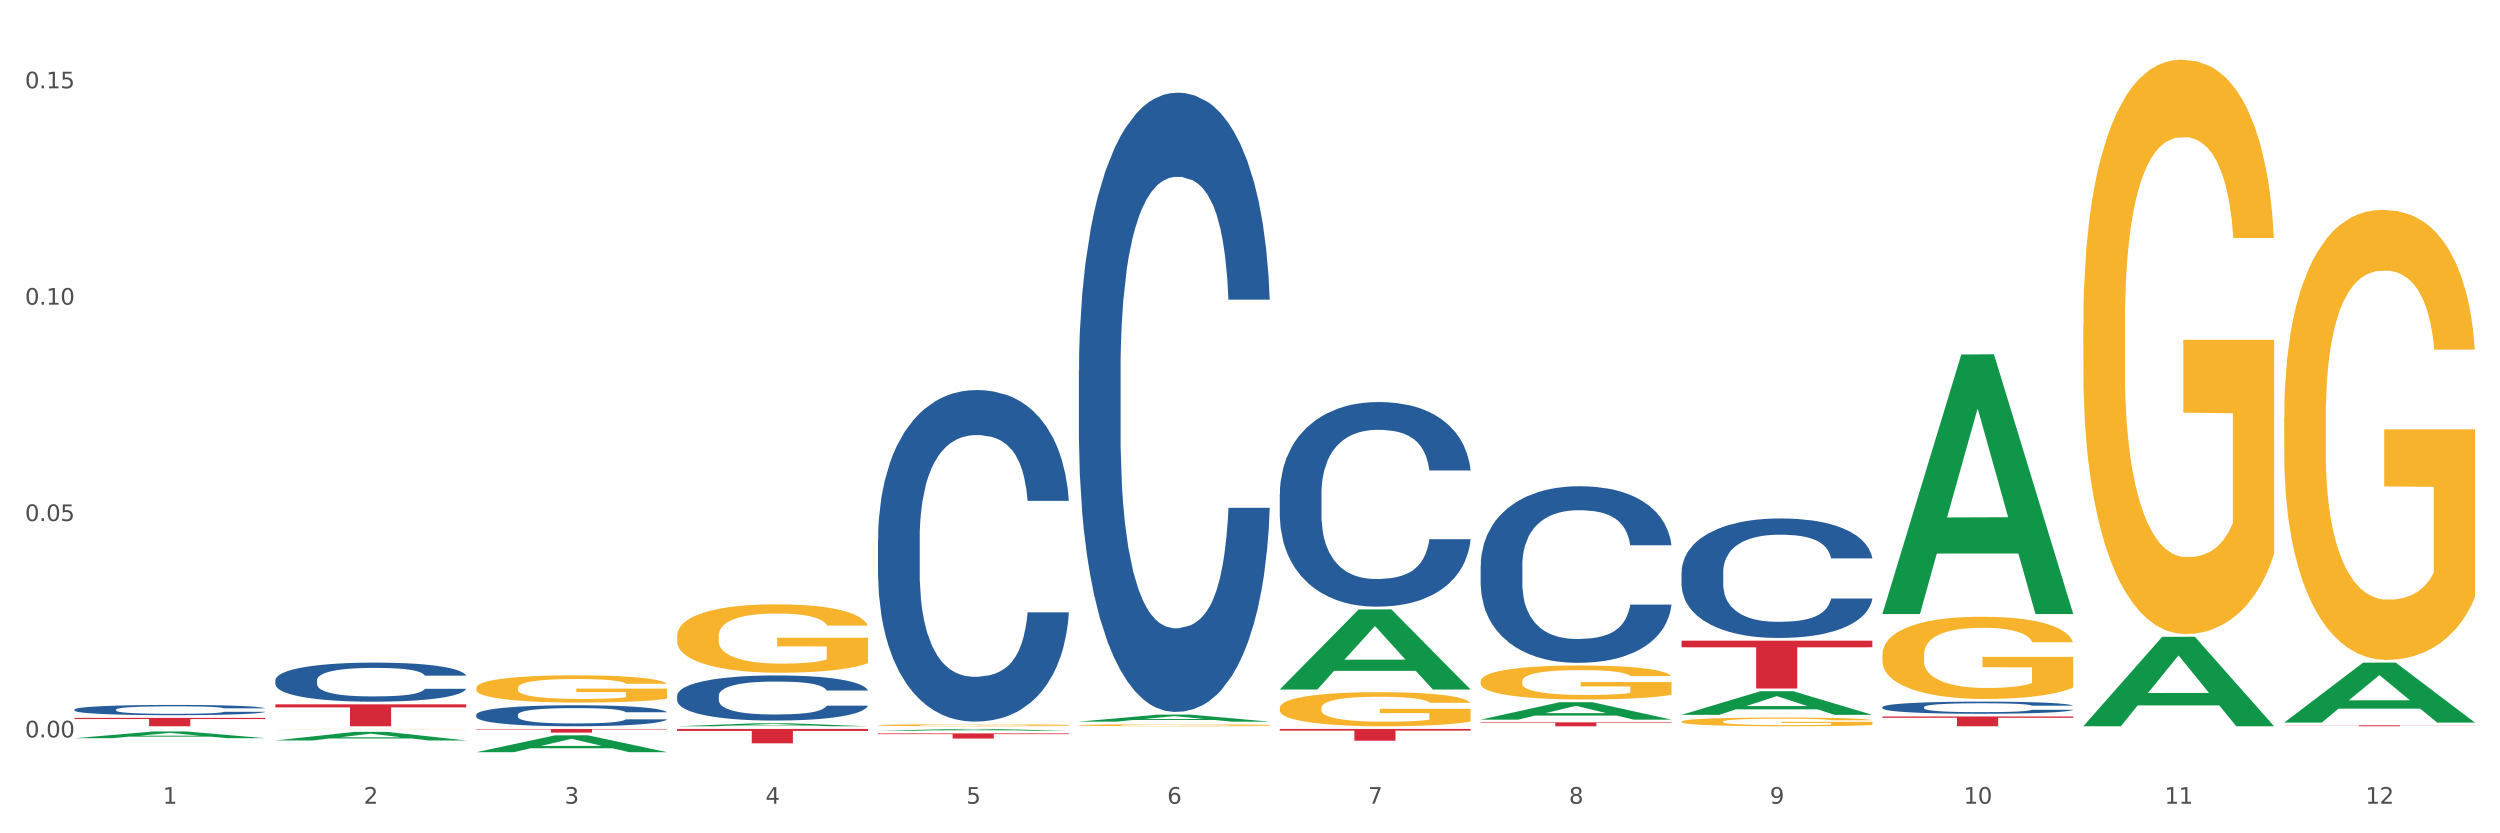 <?xml version="1.0" encoding="utf-8" standalone="no"?>
<!DOCTYPE svg PUBLIC "-//W3C//DTD SVG 1.1//EN"
  "http://www.w3.org/Graphics/SVG/1.1/DTD/svg11.dtd">
<svg xmlns:xlink="http://www.w3.org/1999/xlink" width="1080pt" height="360pt" viewBox="0 0 1080 360" xmlns="http://www.w3.org/2000/svg" version="1.1">
 <rect x="0" y="0" width="1080" height="360" fill="#333333" stroke="none"/>
 <defs>
  <style type="text/css">*{stroke-linejoin: round; stroke-linecap: butt}</style>
 </defs>
 <g id="figure_1">
  <g id="patch_1">
   <path d="M 0 360 
L 1080 360 
L 1080 0 
L 0 0 
z
" style="fill: #ffffff; stroke: #ffffff; stroke-linejoin: miter"/>
  </g>
  <g id="axes_1">
   <g id="matplotlib.axis_1">
    <g id="xtick_1">
     <g id="text_1">
      <!-- 1 -->
      <g style="fill: #4d4d4d" transform="translate(70.342 347.204) scale(0.096 -0.096)">
       <defs>
        <path id="DejaVuSans-31" d="M 794 531 
L 1825 531 
L 1825 4091 
L 703 3866 
L 703 4441 
L 1819 4666 
L 2450 4666 
L 2450 531 
L 3481 531 
L 3481 0 
L 794 0 
L 794 531 
z
" transform="scale(0.016)"/>
       </defs>
       <use xlink:href="#DejaVuSans-31"/>
      </g>
     </g>
    </g>
    <g id="xtick_2">
     <g id="text_2">
      <!-- 2 -->
      <g style="fill: #4d4d4d" transform="translate(157.122 347.204) scale(0.096 -0.096)">
       <defs>
        <path id="DejaVuSans-32" d="M 1228 531 
L 3431 531 
L 3431 0 
L 469 0 
L 469 531 
Q 828 903 1448 1529 
Q 2069 2156 2228 2338 
Q 2531 2678 2651 2914 
Q 2772 3150 2772 3378 
Q 2772 3750 2511 3984 
Q 2250 4219 1831 4219 
Q 1534 4219 1204 4116 
Q 875 4013 500 3803 
L 500 4441 
Q 881 4594 1212 4672 
Q 1544 4750 1819 4750 
Q 2544 4750 2975 4387 
Q 3406 4025 3406 3419 
Q 3406 3131 3298 2873 
Q 3191 2616 2906 2266 
Q 2828 2175 2409 1742 
Q 1991 1309 1228 531 
z
" transform="scale(0.016)"/>
       </defs>
       <use xlink:href="#DejaVuSans-32"/>
      </g>
     </g>
    </g>
    <g id="xtick_3">
     <g id="text_3">
      <!-- 3 -->
      <g style="fill: #4d4d4d" transform="translate(243.902 347.204) scale(0.096 -0.096)">
       <defs>
        <path id="DejaVuSans-33" d="M 2597 2516 
Q 3050 2419 3304 2112 
Q 3559 1806 3559 1356 
Q 3559 666 3084 287 
Q 2609 -91 1734 -91 
Q 1441 -91 1130 -33 
Q 819 25 488 141 
L 488 750 
Q 750 597 1062 519 
Q 1375 441 1716 441 
Q 2309 441 2620 675 
Q 2931 909 2931 1356 
Q 2931 1769 2642 2001 
Q 2353 2234 1838 2234 
L 1294 2234 
L 1294 2753 
L 1863 2753 
Q 2328 2753 2575 2939 
Q 2822 3125 2822 3475 
Q 2822 3834 2567 4026 
Q 2313 4219 1838 4219 
Q 1578 4219 1281 4162 
Q 984 4106 628 3988 
L 628 4550 
Q 988 4650 1302 4700 
Q 1616 4750 1894 4750 
Q 2613 4750 3031 4423 
Q 3450 4097 3450 3541 
Q 3450 3153 3228 2886 
Q 3006 2619 2597 2516 
z
" transform="scale(0.016)"/>
       </defs>
       <use xlink:href="#DejaVuSans-33"/>
      </g>
     </g>
    </g>
    <g id="xtick_4">
     <g id="text_4">
      <!-- 4 -->
      <g style="fill: #4d4d4d" transform="translate(330.683 347.204) scale(0.096 -0.096)">
       <defs>
        <path id="DejaVuSans-34" d="M 2419 4116 
L 825 1625 
L 2419 1625 
L 2419 4116 
z
M 2253 4666 
L 3047 4666 
L 3047 1625 
L 3713 1625 
L 3713 1100 
L 3047 1100 
L 3047 0 
L 2419 0 
L 2419 1100 
L 313 1100 
L 313 1709 
L 2253 4666 
z
" transform="scale(0.016)"/>
       </defs>
       <use xlink:href="#DejaVuSans-34"/>
      </g>
     </g>
    </g>
    <g id="xtick_5">
     <g id="text_5">
      <!-- 5 -->
      <g style="fill: #4d4d4d" transform="translate(417.463 347.204) scale(0.096 -0.096)">
       <defs>
        <path id="DejaVuSans-35" d="M 691 4666 
L 3169 4666 
L 3169 4134 
L 1269 4134 
L 1269 2991 
Q 1406 3038 1543 3061 
Q 1681 3084 1819 3084 
Q 2600 3084 3056 2656 
Q 3513 2228 3513 1497 
Q 3513 744 3044 326 
Q 2575 -91 1722 -91 
Q 1428 -91 1123 -41 
Q 819 9 494 109 
L 494 744 
Q 775 591 1075 516 
Q 1375 441 1709 441 
Q 2250 441 2565 725 
Q 2881 1009 2881 1497 
Q 2881 1984 2565 2268 
Q 2250 2553 1709 2553 
Q 1456 2553 1204 2497 
Q 953 2441 691 2322 
L 691 4666 
z
" transform="scale(0.016)"/>
       </defs>
       <use xlink:href="#DejaVuSans-35"/>
      </g>
     </g>
    </g>
    <g id="xtick_6">
     <g id="text_6">
      <!-- 6 -->
      <g style="fill: #4d4d4d" transform="translate(504.243 347.204) scale(0.096 -0.096)">
       <defs>
        <path id="DejaVuSans-36" d="M 2113 2584 
Q 1688 2584 1439 2293 
Q 1191 2003 1191 1497 
Q 1191 994 1439 701 
Q 1688 409 2113 409 
Q 2538 409 2786 701 
Q 3034 994 3034 1497 
Q 3034 2003 2786 2293 
Q 2538 2584 2113 2584 
z
M 3366 4563 
L 3366 3988 
Q 3128 4100 2886 4159 
Q 2644 4219 2406 4219 
Q 1781 4219 1451 3797 
Q 1122 3375 1075 2522 
Q 1259 2794 1537 2939 
Q 1816 3084 2150 3084 
Q 2853 3084 3261 2657 
Q 3669 2231 3669 1497 
Q 3669 778 3244 343 
Q 2819 -91 2113 -91 
Q 1303 -91 875 529 
Q 447 1150 447 2328 
Q 447 3434 972 4092 
Q 1497 4750 2381 4750 
Q 2619 4750 2861 4703 
Q 3103 4656 3366 4563 
z
" transform="scale(0.016)"/>
       </defs>
       <use xlink:href="#DejaVuSans-36"/>
      </g>
     </g>
    </g>
    <g id="xtick_7">
     <g id="text_7">
      <!-- 7 -->
      <g style="fill: #4d4d4d" transform="translate(591.024 347.204) scale(0.096 -0.096)">
       <defs>
        <path id="DejaVuSans-37" d="M 525 4666 
L 3525 4666 
L 3525 4397 
L 1831 0 
L 1172 0 
L 2766 4134 
L 525 4134 
L 525 4666 
z
" transform="scale(0.016)"/>
       </defs>
       <use xlink:href="#DejaVuSans-37"/>
      </g>
     </g>
    </g>
    <g id="xtick_8">
     <g id="text_8">
      <!-- 8 -->
      <g style="fill: #4d4d4d" transform="translate(677.804 347.204) scale(0.096 -0.096)">
       <defs>
        <path id="DejaVuSans-38" d="M 2034 2216 
Q 1584 2216 1326 1975 
Q 1069 1734 1069 1313 
Q 1069 891 1326 650 
Q 1584 409 2034 409 
Q 2484 409 2743 651 
Q 3003 894 3003 1313 
Q 3003 1734 2745 1975 
Q 2488 2216 2034 2216 
z
M 1403 2484 
Q 997 2584 770 2862 
Q 544 3141 544 3541 
Q 544 4100 942 4425 
Q 1341 4750 2034 4750 
Q 2731 4750 3128 4425 
Q 3525 4100 3525 3541 
Q 3525 3141 3298 2862 
Q 3072 2584 2669 2484 
Q 3125 2378 3379 2068 
Q 3634 1759 3634 1313 
Q 3634 634 3220 271 
Q 2806 -91 2034 -91 
Q 1263 -91 848 271 
Q 434 634 434 1313 
Q 434 1759 690 2068 
Q 947 2378 1403 2484 
z
M 1172 3481 
Q 1172 3119 1398 2916 
Q 1625 2713 2034 2713 
Q 2441 2713 2670 2916 
Q 2900 3119 2900 3481 
Q 2900 3844 2670 4047 
Q 2441 4250 2034 4250 
Q 1625 4250 1398 4047 
Q 1172 3844 1172 3481 
z
" transform="scale(0.016)"/>
       </defs>
       <use xlink:href="#DejaVuSans-38"/>
      </g>
     </g>
    </g>
    <g id="xtick_9">
     <g id="text_9">
      <!-- 9 -->
      <g style="fill: #4d4d4d" transform="translate(764.584 347.204) scale(0.096 -0.096)">
       <defs>
        <path id="DejaVuSans-39" d="M 703 97 
L 703 672 
Q 941 559 1184 500 
Q 1428 441 1663 441 
Q 2288 441 2617 861 
Q 2947 1281 2994 2138 
Q 2813 1869 2534 1725 
Q 2256 1581 1919 1581 
Q 1219 1581 811 2004 
Q 403 2428 403 3163 
Q 403 3881 828 4315 
Q 1253 4750 1959 4750 
Q 2769 4750 3195 4129 
Q 3622 3509 3622 2328 
Q 3622 1225 3098 567 
Q 2575 -91 1691 -91 
Q 1453 -91 1209 -44 
Q 966 3 703 97 
z
M 1959 2075 
Q 2384 2075 2632 2365 
Q 2881 2656 2881 3163 
Q 2881 3666 2632 3958 
Q 2384 4250 1959 4250 
Q 1534 4250 1286 3958 
Q 1038 3666 1038 3163 
Q 1038 2656 1286 2365 
Q 1534 2075 1959 2075 
z
" transform="scale(0.016)"/>
       </defs>
       <use xlink:href="#DejaVuSans-39"/>
      </g>
     </g>
    </g>
    <g id="xtick_10">
     <g id="text_10">
      <!-- 10 -->
      <g style="fill: #4d4d4d" transform="translate(848.311 347.204) scale(0.096 -0.096)">
       <defs>
        <path id="DejaVuSans-30" d="M 2034 4250 
Q 1547 4250 1301 3770 
Q 1056 3291 1056 2328 
Q 1056 1369 1301 889 
Q 1547 409 2034 409 
Q 2525 409 2770 889 
Q 3016 1369 3016 2328 
Q 3016 3291 2770 3770 
Q 2525 4250 2034 4250 
z
M 2034 4750 
Q 2819 4750 3233 4129 
Q 3647 3509 3647 2328 
Q 3647 1150 3233 529 
Q 2819 -91 2034 -91 
Q 1250 -91 836 529 
Q 422 1150 422 2328 
Q 422 3509 836 4129 
Q 1250 4750 2034 4750 
z
" transform="scale(0.016)"/>
       </defs>
       <use xlink:href="#DejaVuSans-31"/>
       <use xlink:href="#DejaVuSans-30" transform="translate(63.623 0)"/>
      </g>
     </g>
    </g>
    <g id="xtick_11">
     <g id="text_11">
      <!-- 11 -->
      <g style="fill: #4d4d4d" transform="translate(935.091 347.204) scale(0.096 -0.096)">
       <use xlink:href="#DejaVuSans-31"/>
       <use xlink:href="#DejaVuSans-31" transform="translate(63.623 0)"/>
      </g>
     </g>
    </g>
    <g id="xtick_12">
     <g id="text_12">
      <!-- 12 -->
      <g style="fill: #4d4d4d" transform="translate(1021.871 347.204) scale(0.096 -0.096)">
       <use xlink:href="#DejaVuSans-31"/>
       <use xlink:href="#DejaVuSans-32" transform="translate(63.623 0)"/>
      </g>
     </g>
    </g>
    <g id="xtick_13"/>
    <g id="xtick_14"/>
    <g id="xtick_15"/>
    <g id="xtick_16"/>
    <g id="xtick_17"/>
    <g id="xtick_18"/>
    <g id="xtick_19"/>
    <g id="xtick_20"/>
    <g id="xtick_21"/>
    <g id="xtick_22"/>
    <g id="xtick_23"/>
   </g>
   <g id="matplotlib.axis_2">
    <g id="ytick_1">
     <g id="text_13">
      <!-- 0.00 -->
      <g style="fill: #4d4d4d" transform="translate(10.8 318.555) scale(0.096 -0.096)">
       <defs>
        <path id="DejaVuSans-2e" d="M 684 794 
L 1344 794 
L 1344 0 
L 684 0 
L 684 794 
z
" transform="scale(0.016)"/>
       </defs>
       <use xlink:href="#DejaVuSans-30"/>
       <use xlink:href="#DejaVuSans-2e" transform="translate(63.623 0)"/>
       <use xlink:href="#DejaVuSans-30" transform="translate(95.41 0)"/>
       <use xlink:href="#DejaVuSans-30" transform="translate(159.033 0)"/>
      </g>
     </g>
    </g>
    <g id="ytick_2">
     <g id="text_14">
      <!-- 0.05 -->
      <g style="fill: #4d4d4d" transform="translate(10.8 225.087) scale(0.096 -0.096)">
       <use xlink:href="#DejaVuSans-30"/>
       <use xlink:href="#DejaVuSans-2e" transform="translate(63.623 0)"/>
       <use xlink:href="#DejaVuSans-30" transform="translate(95.41 0)"/>
       <use xlink:href="#DejaVuSans-35" transform="translate(159.033 0)"/>
      </g>
     </g>
    </g>
    <g id="ytick_3">
     <g id="text_15">
      <!-- 0.10 -->
      <g style="fill: #4d4d4d" transform="translate(10.8 131.619) scale(0.096 -0.096)">
       <use xlink:href="#DejaVuSans-30"/>
       <use xlink:href="#DejaVuSans-2e" transform="translate(63.623 0)"/>
       <use xlink:href="#DejaVuSans-31" transform="translate(95.41 0)"/>
       <use xlink:href="#DejaVuSans-30" transform="translate(159.033 0)"/>
      </g>
     </g>
    </g>
    <g id="ytick_4">
     <g id="text_16">
      <!-- 0.15 -->
      <g style="fill: #4d4d4d" transform="translate(10.8 38.152) scale(0.096 -0.096)">
       <use xlink:href="#DejaVuSans-30"/>
       <use xlink:href="#DejaVuSans-2e" transform="translate(63.623 0)"/>
       <use xlink:href="#DejaVuSans-31" transform="translate(95.41 0)"/>
       <use xlink:href="#DejaVuSans-35" transform="translate(159.033 0)"/>
      </g>
     </g>
    </g>
    <g id="ytick_5"/>
    <g id="ytick_6"/>
    <g id="ytick_7"/>
   </g>
   <g id="PolyCollection_1">
    <path d="M 32.175 318.899 
L 32.26 318.897 
L 66.256 315.995 
L 80.365 315.992 
L 114.616 318.905 
L 98.298 318.905 
L 90.904 318.227 
L 55.803 318.227 
L 55.548 318.237 
L 48.408 318.905 
L 32.175 318.905 
L 32.175 318.899 
L 60.222 317.822 
L 86.484 317.819 
L 73.481 316.613 
L 73.311 316.607 
L 73.141 316.616 
L 60.137 317.819 
L 60.222 317.822 
L 32.175 318.899 
z
" clip-path="url(#p39a2a7058b)" style="fill: #109648"/>
    <path d="M 118.955 319.866 
L 119.04 319.862 
L 153.037 316.175 
L 167.145 316.172 
L 201.397 319.873 
L 185.078 319.873 
L 177.684 319.011 
L 142.583 319.011 
L 142.328 319.025 
L 135.189 319.873 
L 118.955 319.873 
L 118.955 319.866 
L 147.002 318.497 
L 173.265 318.493 
L 160.261 316.961 
L 160.091 316.954 
L 159.921 316.964 
L 146.917 318.493 
L 147.002 318.497 
L 118.955 319.866 
z
" clip-path="url(#p39a2a7058b)" style="fill: #109648"/>
    <path d="M 639.637 294.29 
L 639.735 294.277 
L 639.735 293.794 
L 639.929 293.378 
L 640.903 292.373 
L 642.363 291.541 
L 643.433 291.099 
L 644.504 290.737 
L 645.769 290.375 
L 647.327 289.999 
L 650.149 289.45 
L 651.901 289.168 
L 654.043 288.873 
L 657.936 288.444 
L 660.759 288.203 
L 663.679 288.002 
L 668.448 287.76 
L 671.563 287.653 
L 674.872 287.572 
L 678.863 287.519 
L 681.88 287.505 
L 688.499 287.546 
L 694.144 287.666 
L 696.869 287.76 
L 700.373 287.921 
L 702.223 288.028 
L 705.24 288.243 
L 708.355 288.524 
L 710.496 288.766 
L 713.708 289.222 
L 716.141 289.678 
L 718.38 290.241 
L 719.548 290.63 
L 720.424 290.992 
L 721.203 291.407 
L 721.981 292.064 
L 704.461 292.064 
L 703.78 291.595 
L 702.709 291.152 
L 701.152 290.723 
L 699.789 290.455 
L 697.453 290.12 
L 695.312 289.906 
L 693.073 289.745 
L 690.348 289.611 
L 688.207 289.543 
L 685.189 289.49 
L 679.252 289.503 
L 675.261 289.611 
L 672.536 289.745 
L 670.784 289.865 
L 669.227 289.999 
L 667.475 290.187 
L 665.431 290.469 
L 663.971 290.723 
L 662.511 291.045 
L 661.343 291.367 
L 660.272 291.742 
L 659.396 292.145 
L 658.715 292.56 
L 658.131 293.07 
L 657.644 293.915 
L 657.644 295.752 
L 657.839 296.167 
L 658.325 296.717 
L 658.909 297.133 
L 659.883 297.629 
L 660.759 297.964 
L 662.413 298.447 
L 664.263 298.849 
L 665.723 299.104 
L 667.183 299.318 
L 669.713 299.613 
L 672.536 299.854 
L 674.969 300.002 
L 678.279 300.136 
L 680.517 300.19 
L 682.464 300.216 
L 687.233 300.216 
L 690.64 300.176 
L 694.436 300.082 
L 697.356 299.962 
L 699.789 299.814 
L 702.515 299.573 
L 704.267 299.345 
L 704.267 296.543 
L 682.853 296.529 
L 682.853 294.665 
L 722.079 294.665 
L 722.079 300.136 
L 720.424 300.418 
L 718.575 300.672 
L 716.628 300.9 
L 713.708 301.182 
L 710.204 301.45 
L 707.089 301.638 
L 703.78 301.799 
L 699.887 301.946 
L 694.825 302.08 
L 691.711 302.134 
L 687.817 302.174 
L 683.243 302.187 
L 679.252 302.161 
L 675.359 302.094 
L 671.271 301.973 
L 667.28 301.799 
L 664.263 301.624 
L 661.245 301.41 
L 658.033 301.128 
L 655.503 300.86 
L 653.556 300.619 
L 651.415 300.31 
L 649.079 299.908 
L 647.327 299.546 
L 645.769 299.171 
L 644.115 298.688 
L 642.947 298.272 
L 641.779 297.749 
L 641.097 297.361 
L 640.319 296.757 
L 639.735 295.912 
L 639.637 294.29 
z
" clip-path="url(#p39a2a7058b)" style="fill: #f7b32b"/>
    <path d="M 726.418 311.723 
L 726.515 311.72 
L 726.515 311.596 
L 726.71 311.489 
L 727.683 311.231 
L 729.143 311.017 
L 730.214 310.904 
L 731.284 310.811 
L 732.55 310.718 
L 734.107 310.622 
L 736.93 310.48 
L 738.682 310.408 
L 740.823 310.332 
L 744.716 310.222 
L 747.539 310.16 
L 750.459 310.109 
L 755.228 310.047 
L 758.343 310.019 
L 761.652 309.998 
L 765.643 309.985 
L 768.66 309.981 
L 775.279 309.992 
L 780.924 310.023 
L 783.65 310.047 
L 787.154 310.088 
L 789.003 310.115 
L 792.02 310.171 
L 795.135 310.243 
L 797.276 310.305 
L 800.488 310.422 
L 802.922 310.539 
L 805.16 310.683 
L 806.328 310.783 
L 807.204 310.876 
L 807.983 310.983 
L 808.762 311.152 
L 791.242 311.152 
L 790.56 311.031 
L 789.49 310.918 
L 787.932 310.807 
L 786.57 310.739 
L 784.234 310.653 
L 782.092 310.597 
L 779.854 310.556 
L 777.128 310.522 
L 774.987 310.504 
L 771.97 310.491 
L 766.032 310.494 
L 762.042 310.522 
L 759.316 310.556 
L 757.564 310.587 
L 756.007 310.622 
L 754.255 310.67 
L 752.211 310.742 
L 750.751 310.807 
L 749.291 310.89 
L 748.123 310.973 
L 747.052 311.069 
L 746.176 311.172 
L 745.495 311.279 
L 744.911 311.41 
L 744.424 311.627 
L 744.424 312.098 
L 744.619 312.205 
L 745.106 312.346 
L 745.69 312.453 
L 746.663 312.58 
L 747.539 312.666 
L 749.194 312.79 
L 751.043 312.894 
L 752.503 312.959 
L 753.963 313.014 
L 756.494 313.09 
L 759.316 313.152 
L 761.75 313.19 
L 765.059 313.224 
L 767.298 313.238 
L 769.244 313.245 
L 774.014 313.245 
L 777.42 313.234 
L 781.216 313.21 
L 784.136 313.179 
L 786.57 313.141 
L 789.295 313.079 
L 791.047 313.021 
L 791.047 312.301 
L 769.634 312.298 
L 769.634 311.82 
L 808.859 311.82 
L 808.859 313.224 
L 807.204 313.296 
L 805.355 313.362 
L 803.408 313.42 
L 800.488 313.493 
L 796.984 313.561 
L 793.87 313.61 
L 790.56 313.651 
L 786.667 313.689 
L 781.606 313.723 
L 778.491 313.737 
L 774.598 313.747 
L 770.023 313.751 
L 766.032 313.744 
L 762.139 313.727 
L 758.051 313.696 
L 754.06 313.651 
L 751.043 313.606 
L 748.026 313.551 
L 744.814 313.479 
L 742.283 313.41 
L 740.336 313.348 
L 738.195 313.269 
L 735.859 313.166 
L 734.107 313.073 
L 732.55 312.976 
L 730.895 312.852 
L 729.727 312.746 
L 728.559 312.611 
L 727.878 312.511 
L 727.099 312.357 
L 726.515 312.14 
L 726.418 311.723 
z
" clip-path="url(#p39a2a7058b)" style="fill: #f7b32b"/>
    <path d="M 552.857 305.83 
L 552.954 305.816 
L 552.954 305.332 
L 553.149 304.915 
L 554.122 303.907 
L 555.582 303.073 
L 556.653 302.629 
L 557.724 302.266 
L 558.989 301.903 
L 560.546 301.527 
L 563.369 300.975 
L 565.121 300.693 
L 567.262 300.397 
L 571.156 299.967 
L 573.978 299.725 
L 576.898 299.523 
L 581.668 299.281 
L 584.782 299.173 
L 588.092 299.093 
L 592.082 299.039 
L 595.1 299.025 
L 601.718 299.066 
L 607.364 299.187 
L 610.089 299.281 
L 613.593 299.442 
L 615.442 299.55 
L 618.46 299.765 
L 621.574 300.047 
L 623.716 300.289 
L 626.928 300.747 
L 629.361 301.204 
L 631.6 301.769 
L 632.768 302.159 
L 633.644 302.522 
L 634.422 302.939 
L 635.201 303.598 
L 617.681 303.598 
L 617 303.127 
L 615.929 302.683 
L 614.372 302.253 
L 613.009 301.984 
L 610.673 301.648 
L 608.532 301.432 
L 606.293 301.271 
L 603.568 301.137 
L 601.426 301.069 
L 598.409 301.016 
L 592.472 301.029 
L 588.481 301.137 
L 585.756 301.271 
L 584.004 301.392 
L 582.446 301.527 
L 580.694 301.715 
L 578.65 301.997 
L 577.19 302.253 
L 575.73 302.576 
L 574.562 302.898 
L 573.492 303.275 
L 572.616 303.678 
L 571.934 304.095 
L 571.35 304.606 
L 570.864 305.453 
L 570.864 307.296 
L 571.058 307.713 
L 571.545 308.264 
L 572.129 308.681 
L 573.102 309.178 
L 573.978 309.515 
L 575.633 309.999 
L 577.482 310.402 
L 578.942 310.658 
L 580.402 310.873 
L 582.933 311.169 
L 585.756 311.411 
L 588.189 311.559 
L 591.498 311.693 
L 593.737 311.747 
L 595.684 311.774 
L 600.453 311.774 
L 603.86 311.734 
L 607.656 311.639 
L 610.576 311.518 
L 613.009 311.37 
L 615.734 311.128 
L 617.486 310.9 
L 617.486 308.089 
L 596.073 308.076 
L 596.073 306.206 
L 635.298 306.206 
L 635.298 311.693 
L 633.644 311.976 
L 631.794 312.231 
L 629.848 312.46 
L 626.928 312.742 
L 623.424 313.011 
L 620.309 313.199 
L 617 313.361 
L 613.106 313.509 
L 608.045 313.643 
L 604.93 313.697 
L 601.037 313.737 
L 596.462 313.751 
L 592.472 313.724 
L 588.578 313.657 
L 584.49 313.536 
L 580.5 313.361 
L 577.482 313.186 
L 574.465 312.971 
L 571.253 312.688 
L 568.722 312.419 
L 566.776 312.177 
L 564.634 311.868 
L 562.298 311.465 
L 560.546 311.102 
L 558.989 310.725 
L 557.334 310.241 
L 556.166 309.824 
L 554.998 309.3 
L 554.317 308.91 
L 553.538 308.304 
L 552.954 307.457 
L 552.857 305.83 
z
" clip-path="url(#p39a2a7058b)" style="fill: #f7b32b"/>
    <path d="M 466.077 313.298 
L 466.174 313.297 
L 466.174 313.269 
L 466.369 313.246 
L 467.342 313.188 
L 468.802 313.14 
L 469.873 313.115 
L 470.943 313.094 
L 472.209 313.073 
L 473.766 313.052 
L 476.589 313.02 
L 478.341 313.004 
L 480.482 312.987 
L 484.375 312.963 
L 487.198 312.949 
L 490.118 312.937 
L 494.887 312.924 
L 498.002 312.917 
L 501.311 312.913 
L 505.302 312.91 
L 508.319 312.909 
L 514.938 312.911 
L 520.583 312.918 
L 523.309 312.924 
L 526.813 312.933 
L 528.662 312.939 
L 531.679 312.951 
L 534.794 312.967 
L 536.935 312.981 
L 540.147 313.007 
L 542.581 313.033 
L 544.819 313.066 
L 545.987 313.088 
L 546.863 313.109 
L 547.642 313.133 
L 548.421 313.17 
L 530.901 313.17 
L 530.219 313.143 
L 529.149 313.118 
L 527.591 313.093 
L 526.229 313.078 
L 523.893 313.059 
L 521.751 313.047 
L 519.513 313.037 
L 516.787 313.03 
L 514.646 313.026 
L 511.629 313.023 
L 505.691 313.023 
L 501.701 313.03 
L 498.975 313.037 
L 497.223 313.044 
L 495.666 313.052 
L 493.914 313.063 
L 491.87 313.079 
L 490.41 313.093 
L 488.95 313.112 
L 487.782 313.13 
L 486.711 313.152 
L 485.835 313.175 
L 485.154 313.199 
L 484.57 313.228 
L 484.083 313.276 
L 484.083 313.382 
L 484.278 313.406 
L 484.765 313.437 
L 485.349 313.461 
L 486.322 313.489 
L 487.198 313.509 
L 488.853 313.536 
L 490.702 313.559 
L 492.162 313.574 
L 493.622 313.586 
L 496.153 313.603 
L 498.975 313.617 
L 501.409 313.625 
L 504.718 313.633 
L 506.957 313.636 
L 508.903 313.638 
L 513.673 313.638 
L 517.079 313.635 
L 520.875 313.63 
L 523.795 313.623 
L 526.229 313.615 
L 528.954 313.601 
L 530.706 313.588 
L 530.706 313.427 
L 509.293 313.426 
L 509.293 313.319 
L 548.518 313.319 
L 548.518 313.633 
L 546.863 313.649 
L 545.014 313.664 
L 543.067 313.677 
L 540.147 313.693 
L 536.643 313.708 
L 533.529 313.719 
L 530.219 313.728 
L 526.326 313.737 
L 521.265 313.745 
L 518.15 313.748 
L 514.257 313.75 
L 509.682 313.751 
L 505.691 313.749 
L 501.798 313.745 
L 497.71 313.738 
L 493.719 313.728 
L 490.702 313.718 
L 487.685 313.706 
L 484.473 313.69 
L 481.942 313.675 
L 479.995 313.661 
L 477.854 313.643 
L 475.518 313.62 
L 473.766 313.599 
L 472.209 313.578 
L 470.554 313.55 
L 469.386 313.526 
L 468.218 313.496 
L 467.537 313.474 
L 466.758 313.439 
L 466.174 313.391 
L 466.077 313.298 
z
" clip-path="url(#p39a2a7058b)" style="fill: #f7b32b"/>
    <path d="M 379.296 313.289 
L 379.394 313.288 
L 379.394 313.26 
L 379.588 313.236 
L 380.562 313.177 
L 382.022 313.128 
L 383.092 313.102 
L 384.163 313.081 
L 385.428 313.06 
L 386.986 313.038 
L 389.808 313.006 
L 391.56 312.989 
L 393.702 312.972 
L 397.595 312.947 
L 400.418 312.933 
L 403.338 312.921 
L 408.107 312.907 
L 411.222 312.901 
L 414.531 312.896 
L 418.522 312.893 
L 421.539 312.892 
L 428.158 312.894 
L 433.803 312.902 
L 436.528 312.907 
L 440.032 312.916 
L 441.882 312.923 
L 444.899 312.935 
L 448.014 312.952 
L 450.155 312.966 
L 453.367 312.993 
L 455.8 313.019 
L 458.039 313.052 
L 459.207 313.075 
L 460.083 313.096 
L 460.862 313.12 
L 461.64 313.159 
L 444.12 313.159 
L 443.439 313.131 
L 442.368 313.105 
L 440.811 313.08 
L 439.448 313.065 
L 437.112 313.045 
L 434.971 313.032 
L 432.732 313.023 
L 430.007 313.015 
L 427.866 313.011 
L 424.848 313.008 
L 418.911 313.009 
L 414.92 313.015 
L 412.195 313.023 
L 410.443 313.03 
L 408.886 313.038 
L 407.134 313.049 
L 405.09 313.065 
L 403.63 313.08 
L 402.17 313.099 
L 401.002 313.118 
L 399.931 313.14 
L 399.055 313.163 
L 398.374 313.188 
L 397.79 313.218 
L 397.303 313.267 
L 397.303 313.374 
L 397.498 313.399 
L 397.984 313.431 
L 398.568 313.455 
L 399.542 313.484 
L 400.418 313.504 
L 402.072 313.532 
L 403.922 313.556 
L 405.382 313.57 
L 406.842 313.583 
L 409.372 313.6 
L 412.195 313.614 
L 414.628 313.623 
L 417.938 313.631 
L 420.176 313.634 
L 422.123 313.636 
L 426.892 313.636 
L 430.299 313.633 
L 434.095 313.628 
L 437.015 313.621 
L 439.448 313.612 
L 442.174 313.598 
L 443.926 313.585 
L 443.926 313.421 
L 422.512 313.42 
L 422.512 313.311 
L 461.738 313.311 
L 461.738 313.631 
L 460.083 313.647 
L 458.234 313.662 
L 456.287 313.675 
L 453.367 313.692 
L 449.863 313.708 
L 446.748 313.719 
L 443.439 313.728 
L 439.546 313.737 
L 434.484 313.744 
L 431.37 313.748 
L 427.476 313.75 
L 422.902 313.751 
L 418.911 313.749 
L 415.018 313.745 
L 410.93 313.738 
L 406.939 313.728 
L 403.922 313.718 
L 400.904 313.705 
L 397.692 313.689 
L 395.162 313.673 
L 393.215 313.659 
L 391.074 313.641 
L 388.738 313.617 
L 386.986 313.596 
L 385.428 313.574 
L 383.774 313.546 
L 382.606 313.522 
L 381.438 313.491 
L 380.756 313.468 
L 379.978 313.433 
L 379.394 313.384 
L 379.296 313.289 
z
" clip-path="url(#p39a2a7058b)" style="fill: #f7b32b"/>
    <path d="M 292.516 274.731 
L 292.613 274.704 
L 292.613 273.733 
L 292.808 272.896 
L 293.781 270.871 
L 295.241 269.198 
L 296.312 268.307 
L 297.383 267.578 
L 298.648 266.849 
L 300.205 266.094 
L 303.028 264.987 
L 304.78 264.42 
L 306.921 263.826 
L 310.815 262.962 
L 313.637 262.476 
L 316.557 262.072 
L 321.327 261.586 
L 324.441 261.37 
L 327.751 261.208 
L 331.741 261.1 
L 334.759 261.073 
L 341.377 261.154 
L 347.023 261.397 
L 349.748 261.586 
L 353.252 261.91 
L 355.101 262.126 
L 358.119 262.557 
L 361.233 263.124 
L 363.375 263.61 
L 366.587 264.528 
L 369.02 265.446 
L 371.259 266.579 
L 372.427 267.362 
L 373.303 268.091 
L 374.081 268.928 
L 374.86 270.25 
L 357.34 270.25 
L 356.659 269.306 
L 355.588 268.415 
L 354.031 267.551 
L 352.668 267.011 
L 350.332 266.336 
L 348.191 265.905 
L 345.952 265.581 
L 343.227 265.311 
L 341.085 265.176 
L 338.068 265.068 
L 332.131 265.095 
L 328.14 265.311 
L 325.415 265.581 
L 323.663 265.824 
L 322.105 266.094 
L 320.353 266.471 
L 318.309 267.038 
L 316.849 267.551 
L 315.389 268.199 
L 314.221 268.847 
L 313.151 269.603 
L 312.275 270.412 
L 311.593 271.249 
L 311.009 272.275 
L 310.523 273.976 
L 310.523 277.674 
L 310.717 278.51 
L 311.204 279.617 
L 311.788 280.454 
L 312.761 281.453 
L 313.637 282.127 
L 315.292 283.099 
L 317.141 283.909 
L 318.601 284.422 
L 320.061 284.854 
L 322.592 285.448 
L 325.415 285.933 
L 327.848 286.23 
L 331.157 286.5 
L 333.396 286.608 
L 335.343 286.662 
L 340.112 286.662 
L 343.519 286.581 
L 347.315 286.392 
L 350.235 286.149 
L 352.668 285.853 
L 355.393 285.367 
L 357.145 284.908 
L 357.145 279.266 
L 335.732 279.239 
L 335.732 275.487 
L 374.957 275.487 
L 374.957 286.5 
L 373.303 287.067 
L 371.453 287.58 
L 369.507 288.039 
L 366.587 288.606 
L 363.083 289.146 
L 359.968 289.524 
L 356.659 289.847 
L 352.765 290.144 
L 347.704 290.414 
L 344.589 290.522 
L 340.696 290.603 
L 336.121 290.63 
L 332.131 290.576 
L 328.237 290.441 
L 324.149 290.198 
L 320.159 289.847 
L 317.141 289.497 
L 314.124 289.065 
L 310.912 288.498 
L 308.381 287.958 
L 306.435 287.472 
L 304.293 286.851 
L 301.957 286.041 
L 300.205 285.313 
L 298.648 284.557 
L 296.993 283.585 
L 295.825 282.748 
L 294.657 281.696 
L 293.976 280.913 
L 293.197 279.698 
L 292.613 277.997 
L 292.516 274.731 
z
" clip-path="url(#p39a2a7058b)" style="fill: #f7b32b"/>
    <path d="M 205.736 297.183 
L 205.833 297.173 
L 205.833 296.786 
L 206.028 296.453 
L 207.001 295.647 
L 208.461 294.982 
L 209.532 294.627 
L 210.602 294.337 
L 211.868 294.047 
L 213.425 293.746 
L 216.248 293.306 
L 218 293.08 
L 220.141 292.844 
L 224.034 292.5 
L 226.857 292.307 
L 229.777 292.146 
L 234.546 291.953 
L 237.661 291.867 
L 240.97 291.802 
L 244.961 291.759 
L 247.978 291.749 
L 254.597 291.781 
L 260.242 291.877 
L 262.968 291.953 
L 266.472 292.082 
L 268.321 292.167 
L 271.338 292.339 
L 274.453 292.565 
L 276.594 292.758 
L 279.806 293.123 
L 282.24 293.489 
L 284.478 293.94 
L 285.646 294.251 
L 286.522 294.541 
L 287.301 294.874 
L 288.08 295.4 
L 270.56 295.4 
L 269.878 295.025 
L 268.808 294.67 
L 267.25 294.326 
L 265.888 294.112 
L 263.552 293.843 
L 261.41 293.671 
L 259.172 293.542 
L 256.446 293.435 
L 254.305 293.381 
L 251.288 293.338 
L 245.35 293.349 
L 241.36 293.435 
L 238.634 293.542 
L 236.882 293.639 
L 235.325 293.746 
L 233.573 293.897 
L 231.529 294.122 
L 230.069 294.326 
L 228.609 294.584 
L 227.441 294.842 
L 226.37 295.143 
L 225.494 295.465 
L 224.813 295.798 
L 224.229 296.206 
L 223.742 296.883 
L 223.742 298.354 
L 223.937 298.687 
L 224.424 299.128 
L 225.008 299.46 
L 225.981 299.858 
L 226.857 300.126 
L 228.512 300.513 
L 230.361 300.835 
L 231.821 301.039 
L 233.281 301.211 
L 235.812 301.448 
L 238.634 301.641 
L 241.068 301.759 
L 244.377 301.866 
L 246.616 301.909 
L 248.562 301.931 
L 253.332 301.931 
L 256.738 301.899 
L 260.534 301.823 
L 263.454 301.727 
L 265.888 301.609 
L 268.613 301.415 
L 270.365 301.233 
L 270.365 298.988 
L 248.952 298.977 
L 248.952 297.484 
L 288.177 297.484 
L 288.177 301.866 
L 286.522 302.092 
L 284.673 302.296 
L 282.726 302.479 
L 279.806 302.704 
L 276.302 302.919 
L 273.188 303.069 
L 269.878 303.198 
L 265.985 303.316 
L 260.924 303.424 
L 257.809 303.467 
L 253.916 303.499 
L 249.341 303.51 
L 245.35 303.488 
L 241.457 303.435 
L 237.369 303.338 
L 233.378 303.198 
L 230.361 303.059 
L 227.344 302.887 
L 224.132 302.661 
L 221.601 302.446 
L 219.654 302.253 
L 217.513 302.006 
L 215.177 301.684 
L 213.425 301.394 
L 211.868 301.093 
L 210.213 300.706 
L 209.045 300.373 
L 207.877 299.955 
L 207.196 299.643 
L 206.417 299.16 
L 205.833 298.483 
L 205.736 297.183 
z
" clip-path="url(#p39a2a7058b)" style="fill: #f7b32b"/>
    <path d="M 639.637 244.333 
L 639.735 244.263 
L 639.735 242.312 
L 640.027 239.664 
L 641.099 234.787 
L 642.463 231.094 
L 644.802 226.773 
L 646.069 224.962 
L 647.726 222.941 
L 651.136 219.666 
L 655.034 216.879 
L 657.763 215.346 
L 659.809 214.371 
L 664.389 212.629 
L 667.02 211.862 
L 669.749 211.235 
L 672.088 210.817 
L 675.986 210.329 
L 679.104 210.12 
L 682.71 210.051 
L 685.73 210.12 
L 689.726 210.399 
L 695.573 211.235 
L 697.814 211.723 
L 700.835 212.559 
L 703.953 213.674 
L 706.487 214.789 
L 709.41 216.391 
L 712.431 218.482 
L 715.355 221.129 
L 717.401 223.568 
L 719.058 226.146 
L 720.519 229.282 
L 721.591 232.696 
L 722.079 235.553 
L 704.246 235.553 
L 703.758 232.975 
L 702.784 230.188 
L 701.809 228.306 
L 700.737 226.773 
L 699.081 225.031 
L 697.619 223.917 
L 695.183 222.593 
L 692.942 221.757 
L 691.09 221.269 
L 688.849 220.851 
L 684.074 220.433 
L 680.663 220.433 
L 678.519 220.572 
L 675.888 220.92 
L 673.647 221.408 
L 671.016 222.244 
L 668.969 223.15 
L 666.923 224.335 
L 665.754 225.171 
L 663.999 226.704 
L 662.83 227.958 
L 661.271 230.118 
L 660.394 231.651 
L 658.835 235.623 
L 658.153 238.549 
L 657.86 240.57 
L 657.665 242.8 
L 657.665 253.669 
L 658.25 258.547 
L 658.737 260.637 
L 659.517 263.006 
L 660.979 266.072 
L 663.122 269.068 
L 665.364 271.229 
L 667.215 272.552 
L 668.969 273.528 
L 670.723 274.294 
L 672.867 274.991 
L 674.621 275.409 
L 677.252 275.827 
L 680.371 276.036 
L 682.807 276.036 
L 687.777 275.688 
L 690.018 275.34 
L 692.162 274.852 
L 694.501 274.085 
L 696.352 273.249 
L 697.424 272.622 
L 699.178 271.298 
L 700.543 269.905 
L 701.712 268.302 
L 702.492 266.908 
L 703.369 264.818 
L 704.051 262.449 
L 704.246 261.195 
L 722.079 261.195 
L 721.689 263.703 
L 721.007 266.142 
L 719.642 269.417 
L 718.571 271.298 
L 716.914 273.598 
L 715.16 275.549 
L 712.724 277.709 
L 710.482 279.311 
L 708.144 280.705 
L 705.61 281.959 
L 701.03 283.701 
L 699.373 284.189 
L 695.865 285.025 
L 693.136 285.513 
L 689.141 286 
L 685.048 286.279 
L 680.761 286.349 
L 676.96 286.209 
L 672.77 285.791 
L 670.139 285.373 
L 667.215 284.746 
L 663.805 283.771 
L 660.589 282.586 
L 657.568 281.193 
L 654.742 279.59 
L 652.111 277.778 
L 648.7 274.782 
L 646.166 271.856 
L 644.315 269.138 
L 643.048 266.839 
L 641.781 263.912 
L 641.099 261.892 
L 640.027 257.014 
L 639.637 252.485 
L 639.637 244.333 
z
" clip-path="url(#p39a2a7058b)" style="fill: #255c99"/>
    <path d="M 552.857 213.402 
L 552.954 213.321 
L 552.954 211.06 
L 553.247 207.993 
L 554.319 202.341 
L 555.683 198.062 
L 558.022 193.057 
L 559.289 190.958 
L 560.945 188.616 
L 564.356 184.822 
L 568.254 181.593 
L 570.982 179.816 
L 573.029 178.686 
L 577.609 176.668 
L 580.24 175.78 
L 582.969 175.053 
L 585.307 174.569 
L 589.205 174.004 
L 592.324 173.761 
L 595.929 173.681 
L 598.95 173.761 
L 602.945 174.084 
L 608.792 175.053 
L 611.034 175.618 
L 614.055 176.587 
L 617.173 177.879 
L 619.707 179.171 
L 622.63 181.027 
L 625.651 183.449 
L 628.574 186.517 
L 630.621 189.343 
L 632.277 192.33 
L 633.739 195.963 
L 634.811 199.919 
L 635.298 203.229 
L 617.465 203.229 
L 616.978 200.242 
L 616.004 197.013 
L 615.029 194.833 
L 613.957 193.057 
L 612.301 191.038 
L 610.839 189.747 
L 608.403 188.213 
L 606.161 187.244 
L 604.31 186.679 
L 602.068 186.194 
L 597.293 185.71 
L 593.883 185.71 
L 591.739 185.871 
L 589.108 186.275 
L 586.866 186.84 
L 584.235 187.809 
L 582.189 188.859 
L 580.143 190.231 
L 578.973 191.2 
L 577.219 192.976 
L 576.05 194.429 
L 574.491 196.932 
L 573.614 198.708 
L 572.054 203.31 
L 571.372 206.701 
L 571.08 209.042 
L 570.885 211.626 
L 570.885 224.22 
L 571.47 229.871 
L 571.957 232.293 
L 572.736 235.038 
L 574.198 238.591 
L 576.342 242.062 
L 578.583 244.565 
L 580.435 246.099 
L 582.189 247.229 
L 583.943 248.117 
L 586.087 248.925 
L 587.841 249.409 
L 590.472 249.893 
L 593.59 250.136 
L 596.027 250.136 
L 600.997 249.732 
L 603.238 249.328 
L 605.382 248.763 
L 607.72 247.875 
L 609.572 246.906 
L 610.644 246.18 
L 612.398 244.646 
L 613.762 243.031 
L 614.932 241.174 
L 615.711 239.559 
L 616.588 237.137 
L 617.27 234.392 
L 617.465 232.939 
L 635.298 232.939 
L 634.909 235.846 
L 634.226 238.671 
L 632.862 242.466 
L 631.79 244.646 
L 630.134 247.31 
L 628.379 249.57 
L 625.943 252.073 
L 623.702 253.93 
L 621.363 255.545 
L 618.83 256.998 
L 614.249 259.016 
L 612.593 259.581 
L 609.085 260.55 
L 606.356 261.115 
L 602.361 261.68 
L 598.268 262.003 
L 593.98 262.084 
L 590.18 261.923 
L 585.989 261.438 
L 583.358 260.954 
L 580.435 260.227 
L 577.024 259.097 
L 573.808 257.724 
L 570.788 256.11 
L 567.962 254.253 
L 565.33 252.154 
L 561.92 248.682 
L 559.386 245.291 
L 557.535 242.143 
L 556.268 239.479 
L 555.001 236.088 
L 554.319 233.747 
L 553.247 228.095 
L 552.857 222.848 
L 552.857 213.402 
z
" clip-path="url(#p39a2a7058b)" style="fill: #255c99"/>
    <path d="M 466.077 160.239 
L 466.174 159.994 
L 466.174 153.153 
L 466.466 143.869 
L 467.538 126.767 
L 468.903 113.818 
L 471.241 98.67 
L 472.508 92.318 
L 474.165 85.233 
L 477.576 73.75 
L 481.474 63.977 
L 484.202 58.602 
L 486.248 55.181 
L 490.829 49.073 
L 493.46 46.386 
L 496.188 44.187 
L 498.527 42.721 
L 502.425 41.011 
L 505.543 40.278 
L 509.149 40.033 
L 512.17 40.278 
L 516.165 41.255 
L 522.012 44.187 
L 524.253 45.897 
L 527.274 48.829 
L 530.393 52.738 
L 532.926 56.647 
L 535.85 62.267 
L 538.871 69.596 
L 541.794 78.88 
L 543.84 87.431 
L 545.497 96.471 
L 546.959 107.466 
L 548.031 119.437 
L 548.518 129.454 
L 530.685 129.454 
L 530.198 120.415 
L 529.223 110.642 
L 528.249 104.045 
L 527.177 98.67 
L 525.52 92.562 
L 524.058 88.653 
L 521.622 84.011 
L 519.381 81.079 
L 517.529 79.369 
L 515.288 77.903 
L 510.513 76.437 
L 507.102 76.437 
L 504.959 76.926 
L 502.327 78.147 
L 500.086 79.858 
L 497.455 82.789 
L 495.409 85.966 
L 493.362 90.119 
L 492.193 93.051 
L 490.439 98.426 
L 489.269 102.824 
L 487.71 110.397 
L 486.833 115.773 
L 485.274 129.699 
L 484.592 139.96 
L 484.3 147.045 
L 484.105 154.864 
L 484.105 192.978 
L 484.689 210.08 
L 485.177 217.409 
L 485.956 225.716 
L 487.418 236.466 
L 489.562 246.972 
L 491.803 254.546 
L 493.655 259.188 
L 495.409 262.609 
L 497.163 265.296 
L 499.307 267.739 
L 501.061 269.205 
L 503.692 270.671 
L 506.81 271.404 
L 509.246 271.404 
L 514.216 270.182 
L 516.457 268.961 
L 518.601 267.251 
L 520.94 264.563 
L 522.792 261.631 
L 523.864 259.432 
L 525.618 254.79 
L 526.982 249.904 
L 528.151 244.285 
L 528.931 239.398 
L 529.808 232.069 
L 530.49 223.762 
L 530.685 219.364 
L 548.518 219.364 
L 548.128 228.16 
L 547.446 236.711 
L 546.082 248.194 
L 545.01 254.79 
L 543.353 262.853 
L 541.599 269.694 
L 539.163 277.268 
L 536.922 282.887 
L 534.583 287.773 
L 532.049 292.171 
L 527.469 298.279 
L 525.813 299.989 
L 522.304 302.921 
L 519.576 304.632 
L 515.58 306.342 
L 511.488 307.319 
L 507.2 307.563 
L 503.399 307.075 
L 499.209 305.609 
L 496.578 304.143 
L 493.655 301.944 
L 490.244 298.524 
L 487.028 294.37 
L 484.007 289.484 
L 481.181 283.864 
L 478.55 277.512 
L 475.139 267.006 
L 472.606 256.745 
L 470.754 247.216 
L 469.487 239.154 
L 468.221 228.892 
L 467.538 221.807 
L 466.466 204.705 
L 466.077 188.824 
L 466.077 160.239 
z
" clip-path="url(#p39a2a7058b)" style="fill: #255c99"/>
    <path d="M 379.296 232.858 
L 379.394 232.728 
L 379.394 229.065 
L 379.686 224.094 
L 380.758 214.938 
L 382.122 208.005 
L 384.461 199.895 
L 385.728 196.494 
L 387.385 192.7 
L 390.795 186.552 
L 394.693 181.32 
L 397.422 178.442 
L 399.468 176.611 
L 404.048 173.341 
L 406.679 171.902 
L 409.408 170.725 
L 411.747 169.94 
L 415.645 169.024 
L 418.763 168.632 
L 422.369 168.501 
L 425.389 168.632 
L 429.385 169.155 
L 435.232 170.725 
L 437.473 171.64 
L 440.494 173.21 
L 443.612 175.303 
L 446.146 177.396 
L 449.069 180.404 
L 452.09 184.329 
L 455.014 189.299 
L 457.06 193.878 
L 458.717 198.718 
L 460.178 204.604 
L 461.25 211.014 
L 461.738 216.377 
L 443.905 216.377 
L 443.417 211.537 
L 442.443 206.304 
L 441.468 202.773 
L 440.396 199.895 
L 438.74 196.625 
L 437.278 194.532 
L 434.842 192.046 
L 432.601 190.477 
L 430.749 189.561 
L 428.508 188.776 
L 423.733 187.991 
L 420.322 187.991 
L 418.178 188.253 
L 415.547 188.907 
L 413.306 189.823 
L 410.675 191.392 
L 408.628 193.093 
L 406.582 195.317 
L 405.413 196.886 
L 403.658 199.764 
L 402.489 202.119 
L 400.93 206.174 
L 400.053 209.051 
L 398.494 216.507 
L 397.812 222.001 
L 397.519 225.795 
L 397.324 229.981 
L 397.324 250.387 
L 397.909 259.543 
L 398.396 263.467 
L 399.176 267.915 
L 400.638 273.67 
L 402.781 279.295 
L 405.023 283.35 
L 406.874 285.836 
L 408.628 287.667 
L 410.382 289.106 
L 412.526 290.414 
L 414.28 291.199 
L 416.911 291.984 
L 420.03 292.376 
L 422.466 292.376 
L 427.436 291.722 
L 429.677 291.068 
L 431.821 290.152 
L 434.16 288.713 
L 436.011 287.144 
L 437.083 285.966 
L 438.837 283.481 
L 440.202 280.865 
L 441.371 277.856 
L 442.151 275.24 
L 443.028 271.316 
L 443.71 266.868 
L 443.905 264.514 
L 461.738 264.514 
L 461.348 269.223 
L 460.666 273.801 
L 459.301 279.949 
L 458.23 283.481 
L 456.573 287.798 
L 454.819 291.46 
L 452.383 295.515 
L 450.141 298.524 
L 447.803 301.14 
L 445.269 303.495 
L 440.689 306.765 
L 439.032 307.681 
L 435.524 309.25 
L 432.795 310.166 
L 428.8 311.082 
L 424.707 311.605 
L 420.42 311.736 
L 416.619 311.474 
L 412.429 310.689 
L 409.798 309.904 
L 406.874 308.727 
L 403.464 306.896 
L 400.248 304.672 
L 397.227 302.056 
L 394.401 299.047 
L 391.77 295.646 
L 388.359 290.021 
L 385.825 284.528 
L 383.974 279.426 
L 382.707 275.109 
L 381.44 269.615 
L 380.758 265.822 
L 379.686 256.665 
L 379.296 248.163 
L 379.296 232.858 
z
" clip-path="url(#p39a2a7058b)" style="fill: #255c99"/>
    <path d="M 292.516 300.547 
L 292.613 300.529 
L 292.613 300.03 
L 292.906 299.354 
L 293.978 298.107 
L 295.342 297.164 
L 297.681 296.06 
L 298.948 295.597 
L 300.604 295.081 
L 304.015 294.244 
L 307.913 293.532 
L 310.641 293.14 
L 312.688 292.891 
L 317.268 292.446 
L 319.899 292.25 
L 322.628 292.09 
L 324.966 291.983 
L 328.864 291.858 
L 331.983 291.805 
L 335.588 291.787 
L 338.609 291.805 
L 342.604 291.876 
L 348.451 292.09 
L 350.693 292.214 
L 353.714 292.428 
L 356.832 292.713 
L 359.366 292.998 
L 362.289 293.407 
L 365.31 293.941 
L 368.233 294.618 
L 370.28 295.241 
L 371.936 295.9 
L 373.398 296.701 
L 374.47 297.573 
L 374.957 298.303 
L 357.124 298.303 
L 356.637 297.645 
L 355.663 296.932 
L 354.688 296.452 
L 353.616 296.06 
L 351.96 295.615 
L 350.498 295.33 
L 348.062 294.992 
L 345.82 294.778 
L 343.969 294.653 
L 341.727 294.547 
L 336.952 294.44 
L 333.542 294.44 
L 331.398 294.475 
L 328.767 294.564 
L 326.525 294.689 
L 323.894 294.903 
L 321.848 295.134 
L 319.802 295.437 
L 318.632 295.65 
L 316.878 296.042 
L 315.709 296.363 
L 314.15 296.915 
L 313.273 297.306 
L 311.713 298.321 
L 311.031 299.069 
L 310.739 299.585 
L 310.544 300.155 
L 310.544 302.932 
L 311.129 304.179 
L 311.616 304.713 
L 312.395 305.318 
L 313.857 306.102 
L 316.001 306.867 
L 318.242 307.419 
L 320.094 307.757 
L 321.848 308.007 
L 323.602 308.203 
L 325.746 308.381 
L 327.5 308.487 
L 330.131 308.594 
L 333.249 308.648 
L 335.686 308.648 
L 340.655 308.559 
L 342.897 308.47 
L 345.041 308.345 
L 347.379 308.149 
L 349.231 307.935 
L 350.303 307.775 
L 352.057 307.437 
L 353.421 307.081 
L 354.591 306.671 
L 355.37 306.315 
L 356.247 305.781 
L 356.929 305.176 
L 357.124 304.855 
L 374.957 304.855 
L 374.568 305.496 
L 373.885 306.119 
L 372.521 306.956 
L 371.449 307.437 
L 369.793 308.024 
L 368.038 308.523 
L 365.602 309.075 
L 363.361 309.484 
L 361.022 309.841 
L 358.489 310.161 
L 353.908 310.606 
L 352.252 310.731 
L 348.744 310.944 
L 346.015 311.069 
L 342.02 311.194 
L 337.927 311.265 
L 333.639 311.283 
L 329.839 311.247 
L 325.648 311.14 
L 323.017 311.033 
L 320.094 310.873 
L 316.683 310.624 
L 313.467 310.321 
L 310.447 309.965 
L 307.621 309.556 
L 304.989 309.093 
L 301.579 308.327 
L 299.045 307.579 
L 297.194 306.885 
L 295.927 306.297 
L 294.66 305.55 
L 293.978 305.033 
L 292.906 303.787 
L 292.516 302.63 
L 292.516 300.547 
z
" clip-path="url(#p39a2a7058b)" style="fill: #255c99"/>
    <path d="M 205.736 308.748 
L 205.833 308.74 
L 205.833 308.508 
L 206.125 308.192 
L 207.197 307.612 
L 208.562 307.172 
L 210.9 306.657 
L 212.167 306.442 
L 213.824 306.201 
L 217.235 305.811 
L 221.133 305.479 
L 223.861 305.297 
L 225.907 305.181 
L 230.488 304.973 
L 233.119 304.882 
L 235.847 304.807 
L 238.186 304.758 
L 242.084 304.7 
L 245.202 304.675 
L 248.808 304.666 
L 251.829 304.675 
L 255.824 304.708 
L 261.671 304.807 
L 263.912 304.866 
L 266.933 304.965 
L 270.052 305.098 
L 272.585 305.231 
L 275.509 305.421 
L 278.53 305.67 
L 281.453 305.985 
L 283.499 306.276 
L 285.156 306.583 
L 286.618 306.956 
L 287.69 307.363 
L 288.177 307.703 
L 270.344 307.703 
L 269.857 307.396 
L 268.882 307.064 
L 267.908 306.84 
L 266.836 306.657 
L 265.179 306.45 
L 263.717 306.317 
L 261.281 306.16 
L 259.04 306.06 
L 257.188 306.002 
L 254.947 305.952 
L 250.172 305.903 
L 246.761 305.903 
L 244.618 305.919 
L 241.986 305.961 
L 239.745 306.019 
L 237.114 306.118 
L 235.068 306.226 
L 233.021 306.367 
L 231.852 306.467 
L 230.098 306.649 
L 228.928 306.799 
L 227.369 307.056 
L 226.492 307.238 
L 224.933 307.711 
L 224.251 308.06 
L 223.959 308.3 
L 223.764 308.566 
L 223.764 309.86 
L 224.348 310.441 
L 224.836 310.689 
L 225.615 310.972 
L 227.077 311.337 
L 229.221 311.693 
L 231.462 311.95 
L 233.314 312.108 
L 235.068 312.224 
L 236.822 312.316 
L 238.966 312.398 
L 240.72 312.448 
L 243.351 312.498 
L 246.469 312.523 
L 248.905 312.523 
L 253.875 312.481 
L 256.116 312.44 
L 258.26 312.382 
L 260.599 312.291 
L 262.451 312.191 
L 263.523 312.116 
L 265.277 311.959 
L 266.641 311.793 
L 267.81 311.602 
L 268.59 311.436 
L 269.467 311.187 
L 270.149 310.905 
L 270.344 310.756 
L 288.177 310.756 
L 287.787 311.054 
L 287.105 311.345 
L 285.741 311.735 
L 284.669 311.959 
L 283.012 312.233 
L 281.258 312.465 
L 278.822 312.722 
L 276.581 312.913 
L 274.242 313.079 
L 271.708 313.228 
L 267.128 313.436 
L 265.472 313.494 
L 261.963 313.593 
L 259.235 313.651 
L 255.239 313.709 
L 251.147 313.742 
L 246.859 313.751 
L 243.058 313.734 
L 238.868 313.684 
L 236.237 313.635 
L 233.314 313.56 
L 229.903 313.444 
L 226.687 313.303 
L 223.666 313.137 
L 220.84 312.946 
L 218.209 312.73 
L 214.798 312.374 
L 212.265 312.025 
L 210.413 311.702 
L 209.146 311.428 
L 207.88 311.079 
L 207.197 310.839 
L 206.125 310.258 
L 205.736 309.719 
L 205.736 308.748 
z
" clip-path="url(#p39a2a7058b)" style="fill: #255c99"/>
    <path d="M 118.955 293.83 
L 119.053 293.815 
L 119.053 293.383 
L 119.345 292.797 
L 120.417 291.718 
L 121.781 290.901 
L 124.12 289.946 
L 125.387 289.545 
L 127.044 289.098 
L 130.454 288.373 
L 134.352 287.757 
L 137.081 287.418 
L 139.127 287.202 
L 143.707 286.817 
L 146.338 286.647 
L 149.067 286.508 
L 151.406 286.416 
L 155.304 286.308 
L 158.422 286.262 
L 162.028 286.246 
L 165.048 286.262 
L 169.044 286.323 
L 174.891 286.508 
L 177.132 286.616 
L 180.153 286.801 
L 183.271 287.048 
L 185.805 287.294 
L 188.728 287.649 
L 191.749 288.111 
L 194.673 288.697 
L 196.719 289.237 
L 198.376 289.807 
L 199.837 290.501 
L 200.909 291.256 
L 201.397 291.888 
L 183.564 291.888 
L 183.076 291.317 
L 182.102 290.701 
L 181.127 290.285 
L 180.055 289.946 
L 178.399 289.56 
L 176.937 289.314 
L 174.501 289.021 
L 172.26 288.836 
L 170.408 288.728 
L 168.167 288.635 
L 163.392 288.543 
L 159.981 288.543 
L 157.837 288.574 
L 155.206 288.651 
L 152.965 288.759 
L 150.334 288.944 
L 148.287 289.144 
L 146.241 289.406 
L 145.071 289.591 
L 143.317 289.93 
L 142.148 290.208 
L 140.589 290.685 
L 139.712 291.025 
L 138.153 291.903 
L 137.471 292.551 
L 137.178 292.998 
L 136.983 293.491 
L 136.983 295.895 
L 137.568 296.974 
L 138.055 297.437 
L 138.835 297.961 
L 140.297 298.639 
L 142.44 299.302 
L 144.682 299.78 
L 146.533 300.073 
L 148.287 300.288 
L 150.041 300.458 
L 152.185 300.612 
L 153.939 300.705 
L 156.57 300.797 
L 159.689 300.843 
L 162.125 300.843 
L 167.095 300.766 
L 169.336 300.689 
L 171.48 300.581 
L 173.819 300.412 
L 175.67 300.227 
L 176.742 300.088 
L 178.496 299.795 
L 179.861 299.487 
L 181.03 299.132 
L 181.81 298.824 
L 182.687 298.362 
L 183.369 297.838 
L 183.564 297.56 
L 201.397 297.56 
L 201.007 298.115 
L 200.325 298.654 
L 198.96 299.379 
L 197.889 299.795 
L 196.232 300.304 
L 194.478 300.735 
L 192.042 301.213 
L 189.8 301.568 
L 187.462 301.876 
L 184.928 302.153 
L 180.348 302.539 
L 178.691 302.647 
L 175.183 302.832 
L 172.454 302.94 
L 168.459 303.047 
L 164.366 303.109 
L 160.079 303.125 
L 156.278 303.094 
L 152.088 303.001 
L 149.457 302.909 
L 146.533 302.77 
L 143.123 302.554 
L 139.907 302.292 
L 136.886 301.984 
L 134.06 301.629 
L 131.429 301.229 
L 128.018 300.566 
L 125.484 299.918 
L 123.633 299.317 
L 122.366 298.809 
L 121.099 298.161 
L 120.417 297.714 
L 119.345 296.635 
L 118.955 295.633 
L 118.955 293.83 
z
" clip-path="url(#p39a2a7058b)" style="fill: #255c99"/>
    <path d="M 32.175 306.522 
L 32.272 306.518 
L 32.272 306.404 
L 32.565 306.25 
L 33.637 305.966 
L 35.001 305.752 
L 37.34 305.5 
L 38.607 305.395 
L 40.263 305.277 
L 43.674 305.087 
L 47.572 304.925 
L 50.3 304.836 
L 52.347 304.779 
L 56.927 304.678 
L 59.558 304.633 
L 62.287 304.597 
L 64.625 304.572 
L 68.523 304.544 
L 71.642 304.532 
L 75.247 304.528 
L 78.268 304.532 
L 82.263 304.548 
L 88.11 304.597 
L 90.352 304.625 
L 93.373 304.674 
L 96.491 304.738 
L 99.025 304.803 
L 101.948 304.896 
L 104.969 305.018 
L 107.892 305.172 
L 109.939 305.314 
L 111.595 305.464 
L 113.057 305.646 
L 114.129 305.845 
L 114.616 306.011 
L 96.783 306.011 
L 96.296 305.861 
L 95.322 305.699 
L 94.347 305.589 
L 93.275 305.5 
L 91.619 305.399 
L 90.157 305.334 
L 87.721 305.257 
L 85.479 305.209 
L 83.628 305.18 
L 81.386 305.156 
L 76.611 305.132 
L 73.201 305.132 
L 71.057 305.14 
L 68.426 305.16 
L 66.184 305.188 
L 63.553 305.237 
L 61.507 305.29 
L 59.461 305.358 
L 58.291 305.407 
L 56.537 305.496 
L 55.368 305.569 
L 53.809 305.695 
L 52.932 305.784 
L 51.372 306.015 
L 50.69 306.185 
L 50.398 306.303 
L 50.203 306.432 
L 50.203 307.065 
L 50.788 307.348 
L 51.275 307.47 
L 52.054 307.608 
L 53.516 307.786 
L 55.66 307.96 
L 57.901 308.086 
L 59.753 308.163 
L 61.507 308.22 
L 63.261 308.264 
L 65.405 308.305 
L 67.159 308.329 
L 69.79 308.354 
L 72.908 308.366 
L 75.345 308.366 
L 80.314 308.345 
L 82.556 308.325 
L 84.7 308.297 
L 87.038 308.252 
L 88.89 308.204 
L 89.962 308.167 
L 91.716 308.09 
L 93.08 308.009 
L 94.25 307.916 
L 95.029 307.835 
L 95.906 307.713 
L 96.588 307.575 
L 96.783 307.502 
L 114.616 307.502 
L 114.227 307.648 
L 113.544 307.79 
L 112.18 307.981 
L 111.108 308.09 
L 109.452 308.224 
L 107.697 308.337 
L 105.261 308.463 
L 103.02 308.556 
L 100.681 308.637 
L 98.148 308.71 
L 93.567 308.812 
L 91.911 308.84 
L 88.403 308.889 
L 85.674 308.917 
L 81.679 308.945 
L 77.586 308.962 
L 73.298 308.966 
L 69.498 308.957 
L 65.307 308.933 
L 62.676 308.909 
L 59.753 308.872 
L 56.342 308.816 
L 53.126 308.747 
L 50.105 308.666 
L 47.279 308.572 
L 44.648 308.467 
L 41.238 308.293 
L 38.704 308.123 
L 36.853 307.964 
L 35.586 307.831 
L 34.319 307.661 
L 33.637 307.543 
L 32.565 307.259 
L 32.175 306.996 
L 32.175 306.522 
z
" clip-path="url(#p39a2a7058b)" style="fill: #255c99"/>
    <path d="M 813.198 282.844 
L 813.295 282.812 
L 813.295 281.644 
L 813.49 280.639 
L 814.463 278.206 
L 815.923 276.195 
L 816.994 275.125 
L 818.065 274.249 
L 819.33 273.373 
L 820.887 272.465 
L 823.71 271.135 
L 825.462 270.454 
L 827.603 269.74 
L 831.497 268.702 
L 834.319 268.119 
L 837.239 267.632 
L 842.009 267.048 
L 845.123 266.789 
L 848.433 266.594 
L 852.423 266.464 
L 855.441 266.432 
L 862.059 266.529 
L 867.705 266.821 
L 870.43 267.048 
L 873.934 267.438 
L 875.783 267.697 
L 878.801 268.216 
L 881.915 268.897 
L 884.057 269.481 
L 887.269 270.584 
L 889.702 271.687 
L 891.941 273.049 
L 893.109 273.989 
L 893.985 274.865 
L 894.763 275.871 
L 895.542 277.46 
L 878.022 277.46 
L 877.341 276.325 
L 876.27 275.254 
L 874.713 274.217 
L 873.35 273.568 
L 871.014 272.757 
L 868.873 272.238 
L 866.634 271.849 
L 863.909 271.524 
L 861.767 271.362 
L 858.75 271.232 
L 852.813 271.265 
L 848.822 271.524 
L 846.097 271.849 
L 844.345 272.141 
L 842.787 272.465 
L 841.035 272.919 
L 838.991 273.6 
L 837.531 274.217 
L 836.071 274.995 
L 834.903 275.773 
L 833.833 276.682 
L 832.957 277.655 
L 832.275 278.66 
L 831.691 279.893 
L 831.205 281.936 
L 831.205 286.38 
L 831.399 287.385 
L 831.886 288.715 
L 832.47 289.721 
L 833.443 290.921 
L 834.319 291.732 
L 835.974 292.899 
L 837.823 293.872 
L 839.283 294.489 
L 840.743 295.008 
L 843.274 295.721 
L 846.097 296.305 
L 848.53 296.662 
L 851.839 296.986 
L 854.078 297.116 
L 856.025 297.181 
L 860.794 297.181 
L 864.201 297.083 
L 867.997 296.856 
L 870.917 296.564 
L 873.35 296.208 
L 876.075 295.624 
L 877.827 295.072 
L 877.827 288.293 
L 856.414 288.261 
L 856.414 283.753 
L 895.639 283.753 
L 895.639 296.986 
L 893.985 297.667 
L 892.135 298.284 
L 890.189 298.835 
L 887.269 299.516 
L 883.765 300.165 
L 880.65 300.619 
L 877.341 301.008 
L 873.447 301.365 
L 868.386 301.689 
L 865.271 301.819 
L 861.378 301.916 
L 856.803 301.949 
L 852.813 301.884 
L 848.919 301.722 
L 844.831 301.43 
L 840.841 301.008 
L 837.823 300.586 
L 834.806 300.067 
L 831.594 299.386 
L 829.063 298.738 
L 827.117 298.154 
L 824.975 297.408 
L 822.639 296.435 
L 820.887 295.559 
L 819.33 294.651 
L 817.675 293.483 
L 816.507 292.478 
L 815.339 291.213 
L 814.658 290.272 
L 813.879 288.812 
L 813.295 286.769 
L 813.198 282.844 
z
" clip-path="url(#p39a2a7058b)" style="fill: #f7b32b"/>
    <path d="M 552.857 314.907 
L 635.298 314.907 
L 635.298 315.617 
L 602.869 315.621 
L 602.869 320.011 
L 585.091 320.011 
L 585.091 315.621 
L 552.857 315.617 
L 552.857 314.912 
L 552.857 314.907 
z
" clip-path="url(#p39a2a7058b)" style="fill: #d62839"/>
    <path d="M 986.759 312.129 
L 986.844 312.104 
L 1020.84 286.267 
L 1034.949 286.242 
L 1069.2 312.177 
L 1052.882 312.177 
L 1045.487 306.138 
L 1010.386 306.138 
L 1010.131 306.235 
L 1002.992 312.177 
L 986.759 312.177 
L 986.759 312.129 
L 1014.806 302.534 
L 1041.068 302.51 
L 1028.064 291.77 
L 1027.894 291.722 
L 1027.724 291.795 
L 1014.721 302.51 
L 1014.806 302.534 
L 986.759 312.129 
z
" clip-path="url(#p39a2a7058b)" style="fill: #109648"/>
    <path d="M 726.418 308.805 
L 726.503 308.796 
L 760.499 298.603 
L 774.608 298.594 
L 808.859 308.825 
L 792.541 308.825 
L 785.146 306.442 
L 750.045 306.442 
L 749.79 306.481 
L 742.651 308.825 
L 726.418 308.825 
L 726.418 308.805 
L 754.465 305.02 
L 780.727 305.011 
L 767.723 300.774 
L 767.553 300.755 
L 767.383 300.784 
L 754.38 305.011 
L 754.465 305.02 
L 726.418 308.805 
z
" clip-path="url(#p39a2a7058b)" style="fill: #109648"/>
    <path d="M 813.198 265.065 
L 813.283 264.959 
L 847.279 153.143 
L 861.388 153.037 
L 895.639 265.275 
L 879.321 265.275 
L 871.927 239.139 
L 836.826 239.139 
L 836.571 239.561 
L 829.431 265.275 
L 813.198 265.275 
L 813.198 265.065 
L 841.245 223.542 
L 867.507 223.437 
L 854.504 176.961 
L 854.334 176.75 
L 854.164 177.066 
L 841.16 223.437 
L 841.245 223.542 
L 813.198 265.065 
z
" clip-path="url(#p39a2a7058b)" style="fill: #109648"/>
    <path d="M 899.978 313.678 
L 900.063 313.642 
L 934.06 275.113 
L 948.168 275.077 
L 982.42 313.751 
L 966.101 313.751 
L 958.707 304.745 
L 923.606 304.745 
L 923.351 304.89 
L 916.212 313.751 
L 899.978 313.751 
L 899.978 313.678 
L 928.025 299.371 
L 954.288 299.334 
L 941.284 283.32 
L 941.114 283.247 
L 940.944 283.356 
L 927.94 299.334 
L 928.025 299.371 
L 899.978 313.678 
z
" clip-path="url(#p39a2a7058b)" style="fill: #109648"/>
    <path d="M 726.418 276.759 
L 808.859 276.759 
L 808.859 279.633 
L 776.429 279.652 
L 776.429 297.437 
L 758.652 297.437 
L 758.652 279.652 
L 726.418 279.633 
L 726.418 276.779 
L 726.418 276.759 
z
" clip-path="url(#p39a2a7058b)" style="fill: #d62839"/>
    <path d="M 292.516 314.907 
L 374.957 314.907 
L 374.957 315.77 
L 342.528 315.776 
L 342.528 321.116 
L 324.75 321.116 
L 324.75 315.776 
L 292.516 315.77 
L 292.516 314.913 
L 292.516 314.907 
z
" clip-path="url(#p39a2a7058b)" style="fill: #d62839"/>
    <path d="M 379.296 316.837 
L 461.738 316.837 
L 461.738 317.145 
L 429.308 317.147 
L 429.308 319.056 
L 411.531 319.056 
L 411.531 317.147 
L 379.296 317.145 
L 379.296 316.839 
L 379.296 316.837 
z
" clip-path="url(#p39a2a7058b)" style="fill: #d62839"/>
    <path d="M 205.736 314.907 
L 288.177 314.907 
L 288.177 315.128 
L 255.747 315.129 
L 255.747 316.492 
L 237.97 316.492 
L 237.97 315.129 
L 205.736 315.128 
L 205.736 314.909 
L 205.736 314.907 
z
" clip-path="url(#p39a2a7058b)" style="fill: #d62839"/>
    <path d="M 639.637 312.046 
L 722.079 312.046 
L 722.079 312.283 
L 689.649 312.284 
L 689.649 313.751 
L 671.872 313.751 
L 671.872 312.284 
L 639.637 312.283 
L 639.637 312.047 
L 639.637 312.046 
z
" clip-path="url(#p39a2a7058b)" style="fill: #d62839"/>
    <path d="M 118.955 314.957 
L 119.053 314.957 
L 119.053 314.954 
L 119.247 314.951 
L 120.221 314.943 
L 121.681 314.937 
L 122.751 314.934 
L 123.822 314.931 
L 125.087 314.928 
L 126.645 314.926 
L 129.467 314.922 
L 131.219 314.92 
L 133.361 314.917 
L 137.254 314.914 
L 140.077 314.912 
L 142.997 314.911 
L 147.766 314.909 
L 150.881 314.908 
L 154.19 314.908 
L 158.181 314.907 
L 161.198 314.907 
L 167.817 314.908 
L 173.462 314.909 
L 176.187 314.909 
L 179.691 314.91 
L 181.541 314.911 
L 184.558 314.913 
L 187.673 314.915 
L 189.814 314.917 
L 193.026 314.92 
L 195.459 314.923 
L 197.698 314.927 
L 198.866 314.93 
L 199.742 314.933 
L 200.521 314.936 
L 201.299 314.941 
L 183.779 314.941 
L 183.098 314.937 
L 182.027 314.934 
L 180.47 314.931 
L 179.107 314.929 
L 176.771 314.927 
L 174.63 314.925 
L 172.391 314.924 
L 169.666 314.923 
L 167.525 314.922 
L 164.507 314.922 
L 158.57 314.922 
L 154.579 314.923 
L 151.854 314.924 
L 150.102 314.925 
L 148.545 314.926 
L 146.793 314.927 
L 144.749 314.929 
L 143.289 314.931 
L 141.829 314.933 
L 140.661 314.936 
L 139.59 314.938 
L 138.714 314.941 
L 138.033 314.945 
L 137.449 314.948 
L 136.962 314.954 
L 136.962 314.968 
L 137.157 314.971 
L 137.643 314.975 
L 138.227 314.978 
L 139.201 314.982 
L 140.077 314.984 
L 141.731 314.988 
L 143.581 314.991 
L 145.041 314.993 
L 146.501 314.994 
L 149.031 314.996 
L 151.854 314.998 
L 154.287 314.999 
L 157.597 315 
L 159.835 315.001 
L 161.782 315.001 
L 166.551 315.001 
L 169.958 315 
L 173.754 315 
L 176.674 314.999 
L 179.107 314.998 
L 181.833 314.996 
L 183.585 314.994 
L 183.585 314.974 
L 162.171 314.974 
L 162.171 314.96 
L 201.397 314.96 
L 201.397 315 
L 199.742 315.002 
L 197.893 315.004 
L 195.946 315.006 
L 193.026 315.008 
L 189.522 315.01 
L 186.407 315.011 
L 183.098 315.012 
L 179.205 315.013 
L 174.143 315.014 
L 171.029 315.015 
L 167.135 315.015 
L 162.561 315.015 
L 158.57 315.015 
L 154.677 315.015 
L 150.589 315.014 
L 146.598 315.012 
L 143.581 315.011 
L 140.563 315.01 
L 137.351 315.007 
L 134.821 315.005 
L 132.874 315.004 
L 130.733 315.001 
L 128.397 314.998 
L 126.645 314.996 
L 125.087 314.993 
L 123.433 314.99 
L 122.265 314.986 
L 121.097 314.983 
L 120.415 314.98 
L 119.637 314.975 
L 119.053 314.969 
L 118.955 314.957 
z
" clip-path="url(#p39a2a7058b)" style="fill: #f7b32b"/>
    <path d="M 32.175 310.122 
L 114.616 310.122 
L 114.616 310.626 
L 82.187 310.63 
L 82.187 313.751 
L 64.409 313.751 
L 64.409 310.63 
L 32.175 310.626 
L 32.175 310.126 
L 32.175 310.122 
z
" clip-path="url(#p39a2a7058b)" style="fill: #d62839"/>
    <path d="M 118.955 304.281 
L 201.397 304.281 
L 201.397 305.597 
L 168.967 305.606 
L 168.967 313.751 
L 151.189 313.751 
L 151.189 305.606 
L 118.955 305.597 
L 118.955 304.29 
L 118.955 304.281 
z
" clip-path="url(#p39a2a7058b)" style="fill: #d62839"/>
    <path d="M 899.978 140.435 
L 900.076 140.208 
L 900.076 132.049 
L 900.27 125.024 
L 901.244 108.026 
L 902.704 93.975 
L 903.774 86.497 
L 904.845 80.377 
L 906.11 74.258 
L 907.668 67.913 
L 910.49 58.621 
L 912.242 53.862 
L 914.384 48.876 
L 918.277 41.624 
L 921.1 37.544 
L 924.02 34.145 
L 928.789 30.065 
L 931.904 28.252 
L 935.213 26.893 
L 939.204 25.986 
L 942.221 25.759 
L 948.84 26.439 
L 954.485 28.479 
L 957.21 30.065 
L 960.714 32.785 
L 962.564 34.598 
L 965.581 38.224 
L 968.696 42.983 
L 970.837 47.063 
L 974.049 54.768 
L 976.482 62.474 
L 978.721 71.992 
L 979.889 78.564 
L 980.765 84.683 
L 981.544 91.709 
L 982.322 102.814 
L 964.802 102.814 
L 964.121 94.882 
L 963.05 87.403 
L 961.493 80.151 
L 960.13 75.618 
L 957.794 69.952 
L 955.653 66.326 
L 953.414 63.607 
L 950.689 61.341 
L 948.548 60.207 
L 945.53 59.301 
L 939.593 59.527 
L 935.602 61.341 
L 932.877 63.607 
L 931.125 65.647 
L 929.568 67.913 
L 927.816 71.086 
L 925.772 75.845 
L 924.312 80.151 
L 922.852 85.59 
L 921.684 91.029 
L 920.613 97.375 
L 919.737 104.174 
L 919.056 111.199 
L 918.472 119.811 
L 917.985 134.089 
L 917.985 165.137 
L 918.18 172.163 
L 918.666 181.455 
L 919.25 188.48 
L 920.224 196.866 
L 921.1 202.531 
L 922.754 210.69 
L 924.604 217.489 
L 926.064 221.795 
L 927.524 225.421 
L 930.054 230.407 
L 932.877 234.486 
L 935.31 236.979 
L 938.62 239.246 
L 940.858 240.152 
L 942.805 240.605 
L 947.574 240.605 
L 950.981 239.926 
L 954.777 238.339 
L 957.697 236.299 
L 960.13 233.806 
L 962.856 229.727 
L 964.608 225.874 
L 964.608 178.509 
L 943.194 178.282 
L 943.194 146.78 
L 982.42 146.78 
L 982.42 239.246 
L 980.765 244.005 
L 978.916 248.311 
L 976.969 252.164 
L 974.049 256.923 
L 970.545 261.455 
L 967.43 264.628 
L 964.121 267.348 
L 960.228 269.841 
L 955.166 272.107 
L 952.052 273.014 
L 948.158 273.693 
L 943.584 273.92 
L 939.593 273.467 
L 935.7 272.334 
L 931.612 270.294 
L 927.621 267.348 
L 924.604 264.402 
L 921.586 260.776 
L 918.374 256.016 
L 915.844 251.484 
L 913.897 247.404 
L 911.756 242.192 
L 909.42 235.393 
L 907.668 229.274 
L 906.11 222.928 
L 904.456 214.77 
L 903.288 207.744 
L 902.12 198.905 
L 901.438 192.333 
L 900.66 182.135 
L 900.076 167.857 
L 899.978 140.435 
z
" clip-path="url(#p39a2a7058b)" style="fill: #f7b32b"/>
    <path d="M 205.736 324.936 
L 205.821 324.929 
L 239.817 317.655 
L 253.926 317.648 
L 288.177 324.95 
L 271.859 324.95 
L 264.464 323.249 
L 229.363 323.249 
L 229.108 323.277 
L 221.969 324.95 
L 205.736 324.95 
L 205.736 324.936 
L 233.783 322.235 
L 260.045 322.228 
L 247.041 319.204 
L 246.871 319.191 
L 246.701 319.211 
L 233.698 322.228 
L 233.783 322.235 
L 205.736 324.936 
z
" clip-path="url(#p39a2a7058b)" style="fill: #109648"/>
    <path d="M 379.296 315.679 
L 379.381 315.678 
L 413.378 314.908 
L 427.486 314.907 
L 461.738 315.68 
L 445.419 315.68 
L 438.025 315.5 
L 402.924 315.5 
L 402.669 315.503 
L 395.53 315.68 
L 379.296 315.68 
L 379.296 315.679 
L 407.343 315.393 
L 433.606 315.392 
L 420.602 315.072 
L 420.432 315.071 
L 420.262 315.073 
L 407.258 315.392 
L 407.343 315.393 
L 379.296 315.679 
z
" clip-path="url(#p39a2a7058b)" style="fill: #109648"/>
    <path d="M 813.198 309.507 
L 895.639 309.507 
L 895.639 310.097 
L 863.21 310.101 
L 863.21 313.751 
L 845.432 313.751 
L 845.432 310.101 
L 813.198 310.097 
L 813.198 309.511 
L 813.198 309.507 
z
" clip-path="url(#p39a2a7058b)" style="fill: #d62839"/>
    <path d="M 986.759 313.334 
L 1069.2 313.334 
L 1069.2 313.392 
L 1036.77 313.392 
L 1036.77 313.751 
L 1018.993 313.751 
L 1018.993 313.392 
L 986.759 313.392 
L 986.759 313.334 
L 986.759 313.334 
z
" clip-path="url(#p39a2a7058b)" style="fill: #d62839"/>
    <path d="M 292.516 313.748 
L 292.601 313.747 
L 326.597 312.44 
L 340.706 312.439 
L 374.957 313.751 
L 358.639 313.751 
L 351.245 313.445 
L 316.144 313.445 
L 315.889 313.45 
L 308.749 313.751 
L 292.516 313.751 
L 292.516 313.748 
L 320.563 313.263 
L 346.825 313.262 
L 333.822 312.719 
L 333.652 312.716 
L 333.482 312.72 
L 320.478 313.262 
L 320.563 313.263 
L 292.516 313.748 
z
" clip-path="url(#p39a2a7058b)" style="fill: #109648"/>
    <path d="M 552.857 297.804 
L 552.942 297.771 
L 586.938 263.273 
L 601.047 263.241 
L 635.298 297.869 
L 618.98 297.869 
L 611.586 289.805 
L 576.485 289.805 
L 576.23 289.935 
L 569.09 297.869 
L 552.857 297.869 
L 552.857 297.804 
L 580.904 284.993 
L 607.166 284.96 
L 594.163 270.622 
L 593.993 270.556 
L 593.823 270.654 
L 580.819 284.96 
L 580.904 284.993 
L 552.857 297.804 
z
" clip-path="url(#p39a2a7058b)" style="fill: #109648"/>
    <path d="M 639.637 310.875 
L 639.722 310.868 
L 673.719 303.351 
L 687.827 303.344 
L 722.079 310.889 
L 705.76 310.889 
L 698.366 309.132 
L 663.265 309.132 
L 663.01 309.161 
L 655.871 310.889 
L 639.637 310.889 
L 639.637 310.875 
L 667.684 308.084 
L 693.947 308.077 
L 680.943 304.952 
L 680.773 304.938 
L 680.603 304.959 
L 667.599 308.077 
L 667.684 308.084 
L 639.637 310.875 
z
" clip-path="url(#p39a2a7058b)" style="fill: #109648"/>
    <path d="M 466.077 311.747 
L 466.162 311.744 
L 500.158 308.723 
L 514.267 308.72 
L 548.518 311.752 
L 532.2 311.752 
L 524.805 311.046 
L 489.704 311.046 
L 489.449 311.058 
L 482.31 311.752 
L 466.077 311.752 
L 466.077 311.747 
L 494.124 310.625 
L 520.386 310.622 
L 507.382 309.366 
L 507.212 309.361 
L 507.042 309.369 
L 494.039 310.622 
L 494.124 310.625 
L 466.077 311.747 
z
" clip-path="url(#p39a2a7058b)" style="fill: #109648"/>
    <path d="M 726.418 247.171 
L 726.515 247.124 
L 726.515 245.803 
L 726.807 244.012 
L 727.879 240.711 
L 729.244 238.212 
L 731.582 235.289 
L 732.849 234.063 
L 734.506 232.695 
L 737.917 230.479 
L 741.815 228.593 
L 744.543 227.556 
L 746.589 226.896 
L 751.17 225.717 
L 753.801 225.198 
L 756.529 224.774 
L 758.868 224.491 
L 762.766 224.161 
L 765.884 224.02 
L 769.49 223.972 
L 772.511 224.02 
L 776.506 224.208 
L 782.353 224.774 
L 784.594 225.104 
L 787.615 225.67 
L 790.734 226.424 
L 793.267 227.179 
L 796.191 228.263 
L 799.212 229.678 
L 802.135 231.469 
L 804.181 233.12 
L 805.838 234.864 
L 807.3 236.986 
L 808.372 239.297 
L 808.859 241.23 
L 791.026 241.23 
L 790.539 239.485 
L 789.564 237.599 
L 788.59 236.326 
L 787.518 235.289 
L 785.861 234.11 
L 784.399 233.356 
L 781.963 232.46 
L 779.722 231.894 
L 777.87 231.564 
L 775.629 231.281 
L 770.854 230.998 
L 767.443 230.998 
L 765.3 231.092 
L 762.668 231.328 
L 760.427 231.658 
L 757.796 232.224 
L 755.75 232.837 
L 753.703 233.638 
L 752.534 234.204 
L 750.78 235.242 
L 749.61 236.09 
L 748.051 237.552 
L 747.174 238.589 
L 745.615 241.277 
L 744.933 243.257 
L 744.641 244.625 
L 744.446 246.133 
L 744.446 253.489 
L 745.03 256.79 
L 745.518 258.204 
L 746.297 259.807 
L 747.759 261.882 
L 749.903 263.909 
L 752.144 265.371 
L 753.996 266.267 
L 755.75 266.927 
L 757.504 267.446 
L 759.648 267.917 
L 761.402 268.2 
L 764.033 268.483 
L 767.151 268.625 
L 769.587 268.625 
L 774.557 268.389 
L 776.798 268.153 
L 778.942 267.823 
L 781.281 267.304 
L 783.133 266.738 
L 784.205 266.314 
L 785.959 265.418 
L 787.323 264.475 
L 788.492 263.391 
L 789.272 262.448 
L 790.149 261.033 
L 790.831 259.43 
L 791.026 258.581 
L 808.859 258.581 
L 808.469 260.279 
L 807.787 261.929 
L 806.423 264.145 
L 805.351 265.418 
L 803.694 266.974 
L 801.94 268.294 
L 799.504 269.756 
L 797.263 270.841 
L 794.924 271.784 
L 792.39 272.632 
L 787.81 273.811 
L 786.154 274.141 
L 782.645 274.707 
L 779.917 275.037 
L 775.921 275.367 
L 771.829 275.556 
L 767.541 275.603 
L 763.74 275.509 
L 759.55 275.226 
L 756.919 274.943 
L 753.996 274.518 
L 750.585 273.858 
L 747.369 273.057 
L 744.348 272.114 
L 741.522 271.029 
L 738.891 269.803 
L 735.48 267.776 
L 732.947 265.795 
L 731.095 263.957 
L 729.828 262.401 
L 728.562 260.42 
L 727.879 259.053 
L 726.807 255.752 
L 726.418 252.687 
L 726.418 247.171 
z
" clip-path="url(#p39a2a7058b)" style="fill: #255c99"/>
    <path d="M 813.198 305.462 
L 813.295 305.457 
L 813.295 305.323 
L 813.588 305.141 
L 814.66 304.806 
L 816.024 304.552 
L 818.363 304.255 
L 819.63 304.13 
L 821.286 303.991 
L 824.697 303.766 
L 828.595 303.575 
L 831.323 303.469 
L 833.37 303.402 
L 837.95 303.283 
L 840.581 303.23 
L 843.31 303.187 
L 845.648 303.158 
L 849.546 303.124 
L 852.665 303.11 
L 856.27 303.105 
L 859.291 303.11 
L 863.286 303.129 
L 869.133 303.187 
L 871.375 303.22 
L 874.396 303.278 
L 877.514 303.354 
L 880.048 303.431 
L 882.971 303.541 
L 885.992 303.685 
L 888.915 303.867 
L 890.962 304.035 
L 892.618 304.212 
L 894.08 304.427 
L 895.152 304.662 
L 895.639 304.858 
L 877.806 304.858 
L 877.319 304.681 
L 876.345 304.49 
L 875.37 304.36 
L 874.298 304.255 
L 872.642 304.135 
L 871.18 304.059 
L 868.744 303.968 
L 866.502 303.91 
L 864.651 303.877 
L 862.409 303.848 
L 857.634 303.819 
L 854.224 303.819 
L 852.08 303.829 
L 849.449 303.853 
L 847.207 303.886 
L 844.576 303.944 
L 842.53 304.006 
L 840.484 304.087 
L 839.314 304.145 
L 837.56 304.25 
L 836.391 304.336 
L 834.832 304.485 
L 833.955 304.59 
L 832.395 304.863 
L 831.713 305.064 
L 831.421 305.203 
L 831.226 305.357 
L 831.226 306.104 
L 831.811 306.439 
L 832.298 306.583 
L 833.077 306.746 
L 834.539 306.956 
L 836.683 307.162 
L 838.924 307.311 
L 840.776 307.402 
L 842.53 307.469 
L 844.284 307.522 
L 846.428 307.57 
L 848.182 307.598 
L 850.813 307.627 
L 853.931 307.641 
L 856.368 307.641 
L 861.338 307.617 
L 863.579 307.594 
L 865.723 307.56 
L 868.061 307.507 
L 869.913 307.45 
L 870.985 307.407 
L 872.739 307.316 
L 874.103 307.22 
L 875.273 307.11 
L 876.052 307.014 
L 876.929 306.87 
L 877.611 306.707 
L 877.806 306.621 
L 895.639 306.621 
L 895.25 306.794 
L 894.567 306.961 
L 893.203 307.186 
L 892.131 307.316 
L 890.475 307.474 
L 888.72 307.608 
L 886.284 307.756 
L 884.043 307.867 
L 881.704 307.962 
L 879.171 308.049 
L 874.59 308.168 
L 872.934 308.202 
L 869.426 308.259 
L 866.697 308.293 
L 862.702 308.326 
L 858.609 308.346 
L 854.321 308.35 
L 850.521 308.341 
L 846.33 308.312 
L 843.699 308.283 
L 840.776 308.24 
L 837.365 308.173 
L 834.149 308.092 
L 831.129 307.996 
L 828.303 307.886 
L 825.671 307.761 
L 822.261 307.555 
L 819.727 307.354 
L 817.876 307.167 
L 816.609 307.009 
L 815.342 306.808 
L 814.66 306.669 
L 813.588 306.334 
L 813.198 306.022 
L 813.198 305.462 
z
" clip-path="url(#p39a2a7058b)" style="fill: #255c99"/>
    <path d="M 986.759 180.496 
L 986.856 180.319 
L 986.856 173.926 
L 987.051 168.421 
L 988.024 155.103 
L 989.484 144.094 
L 990.555 138.234 
L 991.625 133.44 
L 992.891 128.645 
L 994.448 123.673 
L 997.271 116.393 
L 999.023 112.664 
L 1001.164 108.757 
L 1005.057 103.075 
L 1007.88 99.879 
L 1010.8 97.215 
L 1015.569 94.019 
L 1018.684 92.598 
L 1021.993 91.533 
L 1025.984 90.823 
L 1029.001 90.645 
L 1035.62 91.178 
L 1041.265 92.776 
L 1043.991 94.019 
L 1047.495 96.15 
L 1049.344 97.57 
L 1052.361 100.411 
L 1055.476 104.14 
L 1057.617 107.337 
L 1060.829 113.374 
L 1063.263 119.412 
L 1065.501 126.87 
L 1066.669 132.019 
L 1067.545 136.814 
L 1068.324 142.318 
L 1069.103 151.019 
L 1051.583 151.019 
L 1050.901 144.804 
L 1049.831 138.944 
L 1048.273 133.262 
L 1046.911 129.711 
L 1044.575 125.271 
L 1042.433 122.43 
L 1040.195 120.299 
L 1037.469 118.524 
L 1035.328 117.636 
L 1032.311 116.926 
L 1026.373 117.103 
L 1022.383 118.524 
L 1019.657 120.299 
L 1017.905 121.898 
L 1016.348 123.673 
L 1014.596 126.159 
L 1012.552 129.888 
L 1011.092 133.262 
L 1009.632 137.524 
L 1008.464 141.786 
L 1007.393 146.758 
L 1006.517 152.085 
L 1005.836 157.589 
L 1005.252 164.337 
L 1004.765 175.524 
L 1004.765 199.851 
L 1004.96 205.356 
L 1005.447 212.637 
L 1006.031 218.141 
L 1007.004 224.711 
L 1007.88 229.151 
L 1009.535 235.543 
L 1011.384 240.87 
L 1012.844 244.244 
L 1014.304 247.085 
L 1016.835 250.992 
L 1019.657 254.188 
L 1022.091 256.142 
L 1025.4 257.917 
L 1027.639 258.628 
L 1029.585 258.983 
L 1034.355 258.983 
L 1037.761 258.45 
L 1041.557 257.207 
L 1044.477 255.609 
L 1046.911 253.656 
L 1049.636 250.459 
L 1051.388 247.441 
L 1051.388 210.328 
L 1029.975 210.151 
L 1029.975 185.468 
L 1069.2 185.468 
L 1069.2 257.917 
L 1067.545 261.646 
L 1065.696 265.02 
L 1063.749 268.039 
L 1060.829 271.768 
L 1057.325 275.319 
L 1054.211 277.805 
L 1050.901 279.936 
L 1047.008 281.889 
L 1041.947 283.665 
L 1038.832 284.375 
L 1034.939 284.908 
L 1030.364 285.086 
L 1026.373 284.731 
L 1022.48 283.843 
L 1018.392 282.245 
L 1014.401 279.936 
L 1011.384 277.628 
L 1008.367 274.787 
L 1005.155 271.058 
L 1002.624 267.506 
L 1000.677 264.31 
L 998.536 260.226 
L 996.2 254.899 
L 994.448 250.104 
L 992.891 245.132 
L 991.236 238.74 
L 990.068 233.235 
L 988.9 226.31 
L 988.219 221.16 
L 987.44 213.169 
L 986.856 201.982 
L 986.759 180.496 
z
" clip-path="url(#p39a2a7058b)" style="fill: #f7b32b"/>
   </g>
  </g>
 </g>
 <defs>
  <clipPath id="p39a2a7058b">
   <rect x="32.175" y="10.8" width="1037.025" height="329.109"/>
  </clipPath>
 </defs>
</svg>
